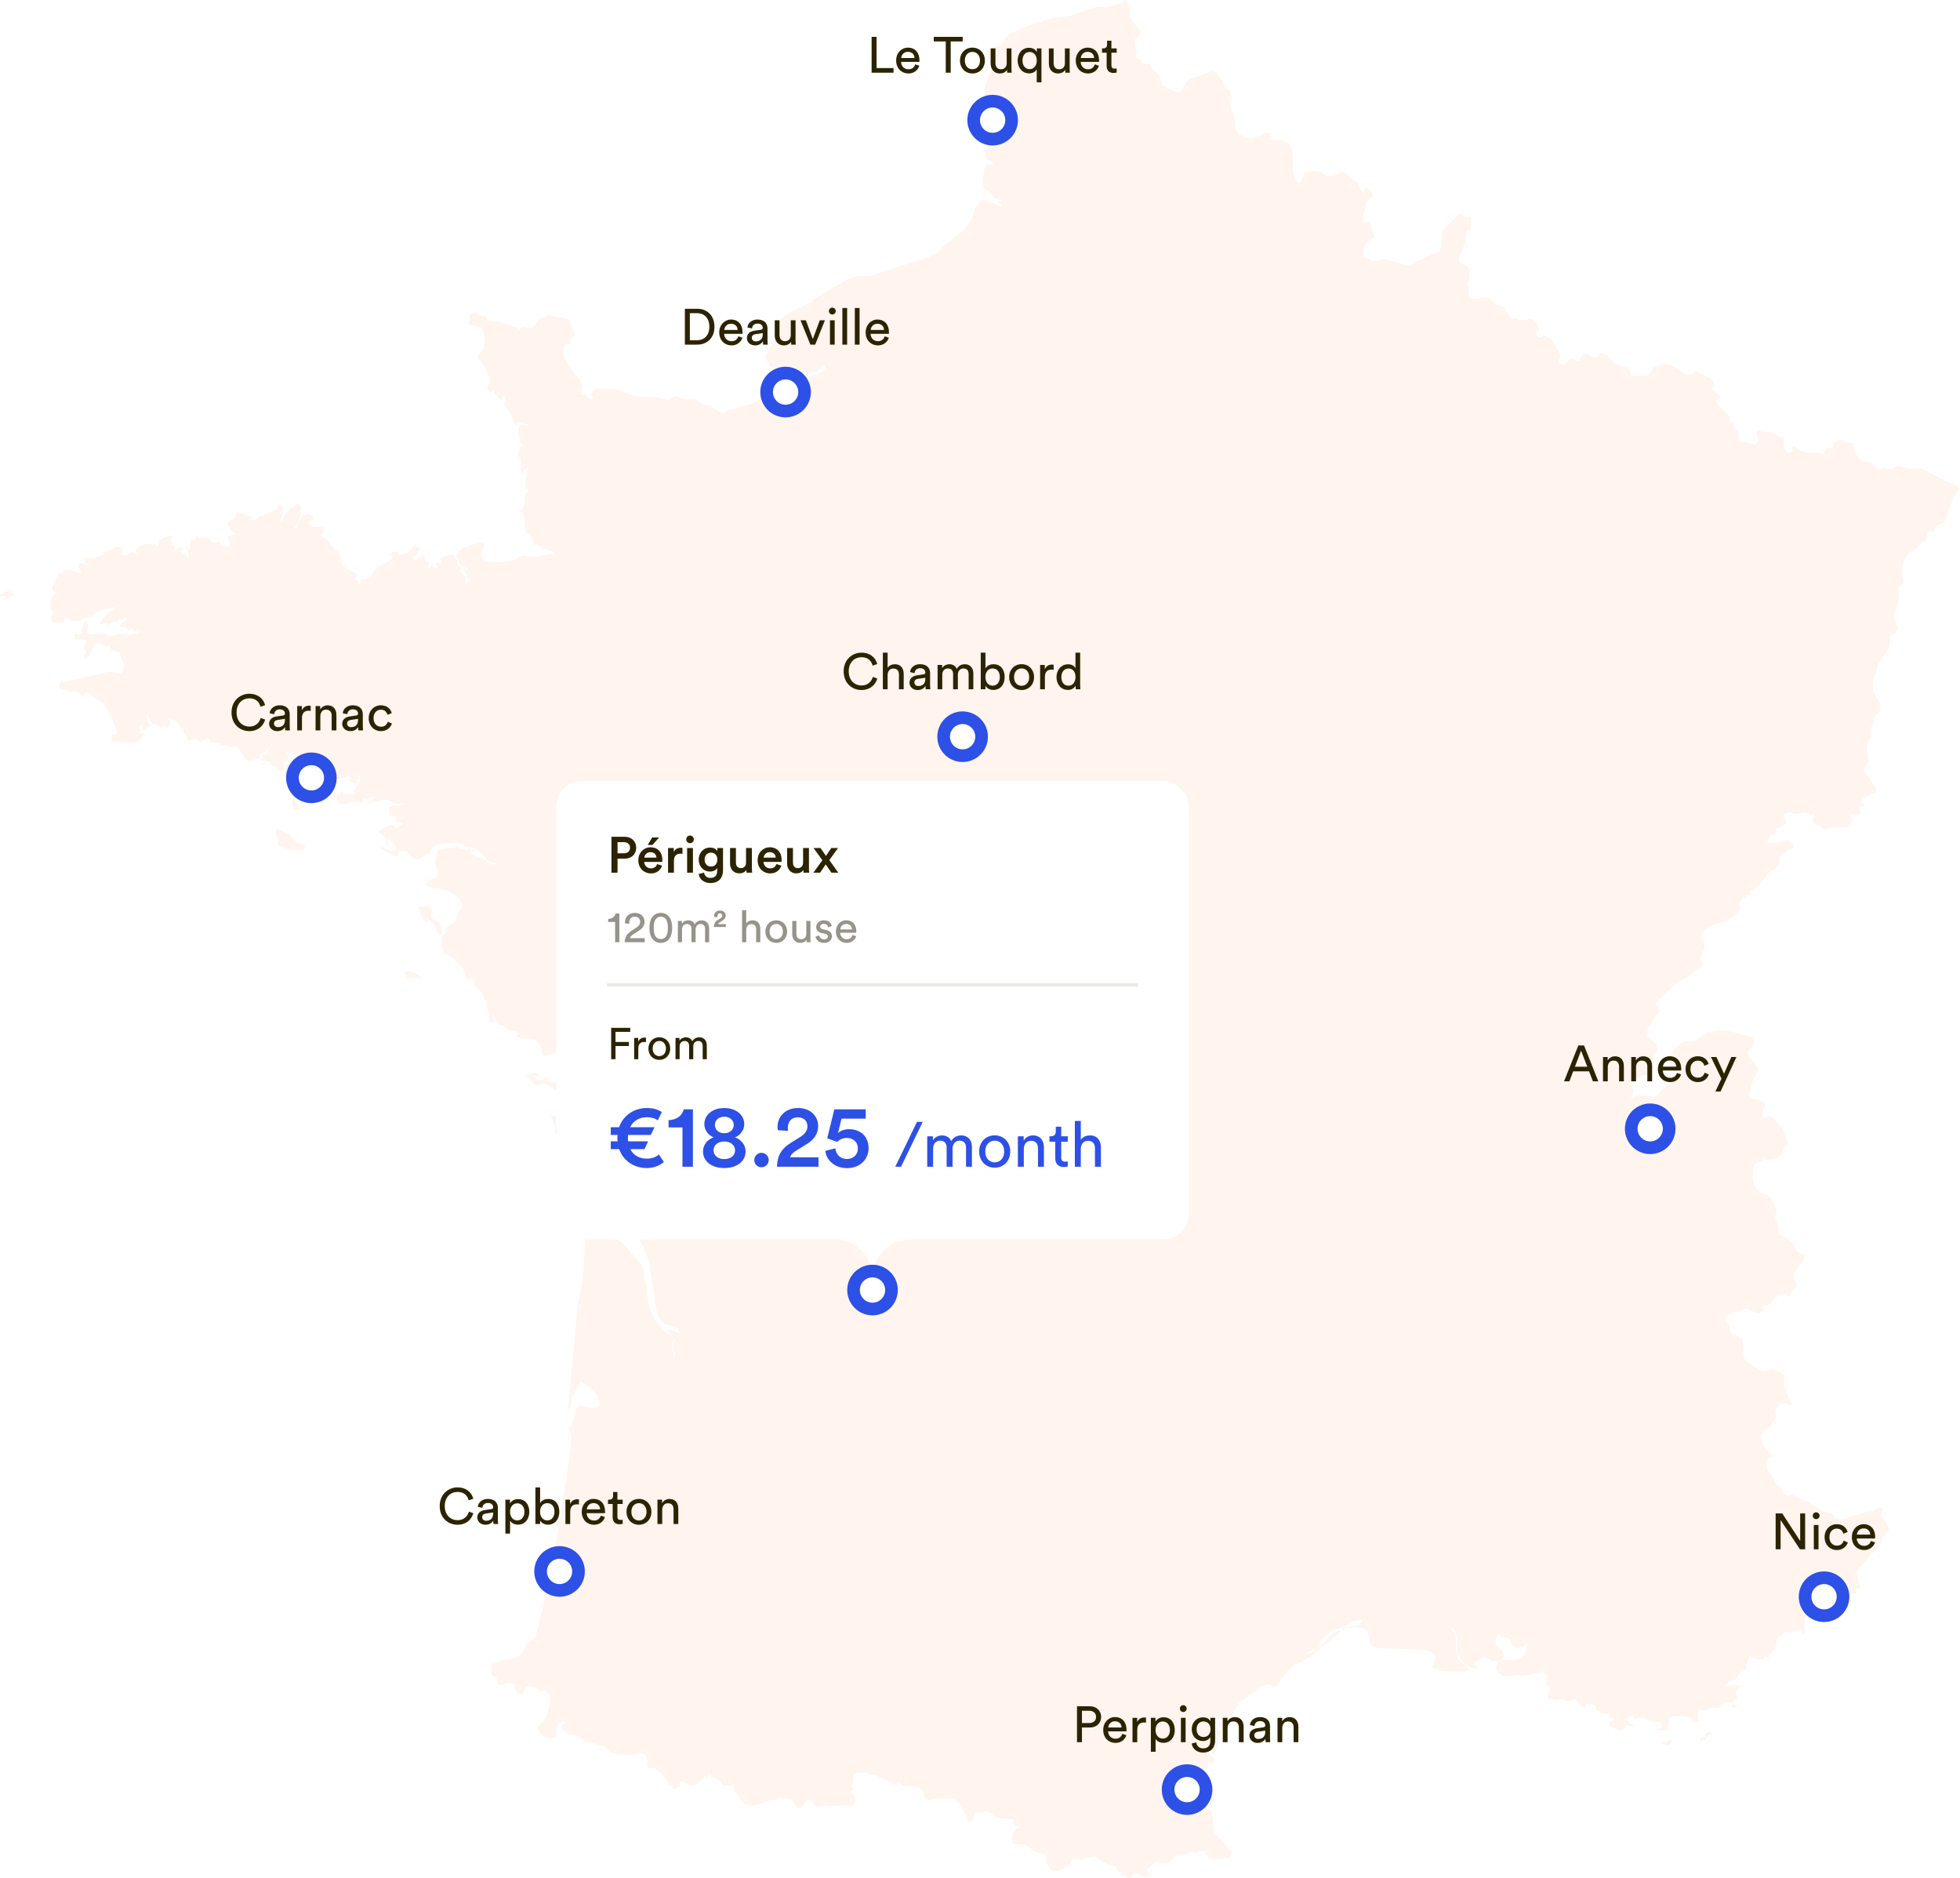 <?xml version="1.0" encoding="utf-8"?>
<svg xmlns="http://www.w3.org/2000/svg" width="620" height="594" viewBox="0 0 620 594" fill="none">
<path d="M153.605 159.78V160.046L153.472 159.78H153.339V159.515L153.472 159.78H153.605Z" fill="#FFF4EE"/>
<path d="M540.009 548.083L540.806 547.818L541.072 548.083L541.337 548.349V548.614H540.54L540.274 548.879L539.477 550.206L538.68 550.472L538.148 550.737H537.883V550.206L538.148 549.676L539.211 549.41L539.477 548.614L540.009 548.083Z" fill="#FFF4EE"/>
<path d="M129.953 307.351L131.813 308.147L132.876 308.944L133.408 309.74L132.345 309.209H128.624L128.093 307.882L128.358 307.351L129.156 307.086L129.953 307.351Z" fill="#FFF4EE"/>
<path d="M138.457 291.426L138.988 291.957L139.786 293.55V294.877L139.52 295.673L138.723 295.142L137.925 293.55L136.862 291.957L135.799 291.161L134.471 291.692L133.673 290.63L132.876 287.976L132.079 286.914L134.736 286.649L135.534 286.914L136.597 287.445V288.241L136.331 289.038V290.099L136.862 290.63L138.457 291.426Z" fill="#FFF4EE"/>
<path d="M3.721 187.383L3.986 187.649H4.252V188.18L1.86 189.507L1.063 189.772V189.241H1.329H1.595H1.86L1.595 188.445H1.063L0 188.71V188.18L1.86 187.118L2.923 186.853L3.721 187.383Z" fill="#FFF4EE"/>
<path d="M170.613 340.263L170.347 340.528L169.55 340.263H169.018L169.816 341.59H171.144L172.473 341.059L173.536 340.794V341.324H173.005V341.855L173.802 342.121L178.585 342.917L179.649 343.713L180.446 344.775L180.977 346.102H180.446H180.18L179.649 346.367L179.383 346.102H179.117L176.991 345.571L172.473 342.651L169.816 343.182L169.018 342.917L167.158 340.794L166.627 340.528V339.997L169.284 339.201L170.081 339.466L170.347 339.732L170.613 339.997V340.263Z" fill="#FFF4EE"/>
<path d="M528.581 550.206L528.847 549.941V550.737L528.315 551.534L527.784 551.799L527.252 552.064L526.721 551.799L525.658 551.268V551.003L526.189 550.737H527.518L527.784 550.472L528.05 550.206H528.315H528.581Z" fill="#FFF4EE"/>
<path d="M93.811 266.477L94.342 266.743H95.937L96.468 267.273L96.202 268.601L94.874 268.866L91.153 268.601L88.761 267.804L87.964 267.273L88.23 266.212L87.964 265.15L87.433 264.088L87.167 263.027L87.433 262.761L87.698 262.231H87.964L88.496 262.496L89.027 262.761L91.153 263.823L92.216 264.619V264.885L93.811 266.477Z" fill="#FFF4EE"/>
<path d="M180.977 356.188L181.509 356.984L182.572 358.046V358.842V359.373L183.103 359.903V360.434L182.838 360.965L183.369 361.496L184.698 362.292L184.964 362.823V363.354L184.698 366.273L184.166 368.131L183.369 369.193L182.572 368.928L181.775 366.539L181.509 365.743L180.977 364.681L178.32 361.496L177.257 360.7L176.194 359.373L175.396 358.046L175.662 357.515V356.718L175.131 355.126L174.068 352.737L175.396 353.003L176.991 353.799L178.32 354.861L179.383 356.188L179.914 356.453L180.446 356.188H180.977Z" fill="#FFF4EE"/>
<path d="M607.775 148.102L615.216 152.083L619.468 153.941L620 154.472L618.937 155.533L617.608 158.188L615.482 164.027L614.951 165.088L614.685 165.354L613.09 166.15H612.559V166.416L612.293 166.681L612.027 166.946V167.477V167.743L611.762 168.008H611.496H610.167L609.636 168.273L609.37 168.804V170.131L609.104 170.662L608.573 171.193L608.041 171.724L607.51 171.989L606.181 173.582L605.384 174.113L604.586 174.378L604.055 174.643L602.195 177.563L601.663 179.952V182.34L602.195 183.933V184.464L601.132 185.26L600.6 185.791V188.71V190.038L600.334 190.834L600.069 191.365L599.803 192.161L599.537 192.957L599.271 194.815V195.611L599.537 196.408L599.803 197.204L600.069 198V199.062L599.537 200.123L598.74 200.654L597.943 201.185L597.677 202.512V203.839L597.411 204.901L596.88 205.962L593.956 210.209L593.69 211.005V212.067L593.425 212.598L593.159 213.129L592.893 213.66L592.627 214.721L592.362 216.048L592.627 218.968L594.753 222.418V224.542L594.222 225.338L592.893 226.665L592.627 227.461V228.523V228.788L592.362 229.584L592.096 229.85L591.83 230.115L591.564 230.381V230.646V230.912V231.177V231.442L591.83 232.769V233.566L591.299 233.831L591.033 234.096L590.501 236.22V237.281L591.033 239.67V240.732L590.767 241.263L589.97 242.059L589.704 242.59V244.182L589.97 244.979L590.236 245.244L591.033 245.509L591.564 246.306L592.627 248.429L592.893 248.694L593.159 248.96L593.425 249.225V249.756V250.021L593.159 250.818L591.564 251.348L590.501 251.879L588.375 253.472L589.173 254.003H589.438V254.799L589.173 255.064H588.907H588.375L588.11 255.33V255.595V255.861L588.375 256.391V256.657V256.922V257.188L587.578 257.718H587.047L586.515 257.453L585.718 257.188L585.186 257.453V257.984L585.452 258.515L585.718 258.78L585.984 259.046V259.311L585.718 259.842L584.921 261.169L583.592 261.7L580.403 261.434L579.074 261.7L577.214 262.496H576.948L576.682 262.231L576.417 261.965V261.7L576.151 261.434L574.822 260.903L573.759 260.373L573.493 259.311L574.291 257.453H572.962H572.43L571.899 257.188L570.836 256.922L568.444 257.453L567.115 257.188L566.584 256.922H566.052H565.521L564.989 257.188L564.192 257.453V258.249L564.724 259.311L564.989 260.107L564.724 260.638L563.926 261.169L563.129 261.7L561.8 261.965V263.292L560.471 264.088L559.674 264.885L559.143 265.946L558.877 266.743L564.458 266.212L565.255 265.681L566.052 266.212L566.849 266.743L567.381 267.539L567.115 268.335L566.584 268.601H566.052L565.521 268.866L564.724 269.662H564.458H563.926L563.129 270.458L562.863 271.786L563.129 273.378L559.94 275.767L558.611 277.094L557.814 278.421L554.891 281.34L553.562 281.871V282.933L552.765 283.198H552.499L552.233 283.729L551.17 284.26L550.639 284.791L550.107 285.853L550.639 287.18L549.576 288.772L546.387 291.161L541.337 292.753L538.946 294.08L538.148 296.469L538.414 297L538.946 298.062L539.211 298.858V299.92L538.946 300.45L538.68 300.981L537.883 303.105V303.37L538.148 303.635L538.414 303.901L538.68 304.166V305.228L538.414 305.759L537.883 306.29L537.351 306.555L535.756 307.351L534.428 308.678L533.896 308.944L530.441 310.802L524.329 316.641L523.798 317.437L524.063 318.233L525.126 319.56L523.532 321.684L521.937 324.338L521.406 324.869L521.14 325.399V325.665V325.93V326.196V326.461V326.727V327.257L520.609 327.788L523 329.381L523.798 330.177L524.329 331.239V332.035L522.735 335.485L522.469 336.016L522.203 337.874V338.67V339.201L521.937 339.732L520.874 339.997H520.609H520.343H520.077H519.811L516.888 341.324L515.825 342.121L515.559 342.917L516.091 343.713L516.888 344.775L516.622 345.306L516.357 346.102L515.825 347.694L516.888 346.898L519.014 346.367H521.14L522.735 347.164L524.329 346.367L526.721 343.713L529.644 341.855L530.973 340.528L530.707 338.936L530.441 338.67L529.644 338.936L529.113 338.67L528.847 338.405L528.315 337.343V337.078L527.784 336.016L527.518 335.22L527.784 334.424L528.847 333.096L530.176 331.239L531.77 329.911L533.099 329.381H534.693L536.288 329.115L540.274 326.461L543.198 325.93H546.387L553.296 327.788L554.093 328.054L554.625 328.584V329.911L554.359 330.973L553.03 332.3L552.765 333.096L553.562 334.689L555.156 336.547L556.219 338.405L554.625 341.59L553.828 343.979L553.296 346.367L553.828 347.429L557.548 348.225L558.345 349.021V349.552L558.08 350.083L557.814 350.614L557.548 350.879V351.41V352.206V352.737V353.003V353.268L558.08 353.533H558.611L558.877 353.268L559.143 353.003L559.408 352.737L560.471 353.268L563.661 356.718L563.926 356.984L564.192 357.78L564.724 359.107L564.989 360.434L565.255 361.231L565.521 361.761L564.989 362.027L564.458 362.558L564.192 363.354L563.926 364.15L563.395 365.212L562.332 366.008L561.269 366.539L560.206 366.804H559.143H558.877H558.611L558.345 366.539H558.08L557.814 366.804L557.548 367.07L557.282 367.335L555.954 367.601L555.156 368.131L554.625 369.193L554.359 370.255V371.316V372.378L554.891 375.032L555.954 376.359L557.282 377.421L558.611 377.686L559.143 377.952L560.206 379.013L560.737 379.544L561.269 381.402L561.8 381.933L562.066 382.995V383.26L561.534 384.322V384.853V385.383L562.066 386.18L562.332 386.71L562.597 389.365L562.863 390.426L564.989 391.488L567.115 393.08L567.647 393.877L567.912 394.673L568.178 395.469L568.71 396L570.57 396.796L570.836 397.062V397.858L570.304 398.92L569.241 400.512L567.647 402.37L567.381 402.901L567.647 404.759L568.178 406.086V407.147L566.849 408.209L566.052 409.802L565.786 410.067H565.521L564.989 409.271L564.724 409.005L563.129 409.536L561.534 410.332L561.003 410.863L560.206 412.19L559.408 412.721H558.877H557.814L557.548 412.987L557.282 413.517L557.548 413.783L557.814 414.048V414.579L556.219 415.375L554.625 414.844L553.03 414.048L551.436 413.783L551.17 414.048L550.373 414.579L550.107 414.844H549.841H549.044H548.513L546.918 415.641L546.121 416.437L545.589 417.233L546.387 418.56L547.184 419.091V419.622V420.153V420.684L547.715 421.745L548.247 422.276L549.841 422.542L551.17 423.338L551.436 425.196V428.911L552.233 430.239L553.828 431.566L557.017 433.424L557.814 433.689L560.206 433.158H561.003L563.395 434.22L564.192 435.016L564.458 435.281V435.547V435.812V436.078V436.343L564.192 437.405L564.724 438.732L564.989 440.324L565.255 440.855L566.584 443.509L566.849 444.306H566.052L564.458 443.775H563.661L562.597 444.306L561.8 445.367L561.534 446.694L562.066 448.021L561.534 448.552L559.94 451.206L557.548 453.064L557.017 453.861L557.282 455.984L558.345 457.842L559.674 459.434L561.003 460.496L559.408 461.292L559.143 461.823L558.877 463.946V464.212V464.477L559.143 465.008L559.408 465.273L560.471 466.601L560.737 467.131L561.269 468.458L561.534 468.989L562.066 469.52L562.863 470.051L563.395 470.582L563.661 471.113L563.926 471.643L564.192 472.174L564.724 472.705L565.255 472.97H565.786L566.318 472.705H566.849L567.381 472.97L570.039 474.298L571.899 475.094L576.948 478.013L577.745 478.279L579.074 478.544L579.606 478.81L579.871 479.34L580.137 479.871L580.669 480.402H581.2H583.06L591.033 478.013H592.362L594.222 476.686L595.551 476.952L595.019 479.075L595.551 480.402L596.614 481.464L597.411 483.056V484.118L596.88 484.914L596.082 485.445L595.551 485.976L595.285 486.772L595.019 488.099L594.753 488.895L593.69 489.957L591.299 492.08L590.236 493.673L588.11 495.796L587.312 497.123L587.578 498.716L588.375 501.901L587.844 502.432H587.578H587.312H587.047V502.697V503.493V503.759L586.781 504.024H586.515H586.249H585.718L585.186 504.29L584.921 504.82L583.858 504.29L583.06 504.555L582.263 505.351V506.147L581.466 506.413L580.934 506.944V507.74L580.669 508.271H579.871V508.005L580.137 507.474L577.745 507.74H577.214L576.682 507.474L576.151 508.005L575.354 509.332L574.822 509.598L574.291 509.863L573.759 510.129H572.962L572.165 510.394L571.633 510.925L571.367 511.456L571.102 511.721L570.836 512.252V515.172V515.702V515.968V516.233L570.57 516.499H570.039L569.773 516.233V515.702L569.507 515.437L568.178 515.702L567.115 516.233L566.052 516.499L564.989 515.968L564.192 516.499L563.395 517.029L562.597 517.56L562.066 518.622V519.684V519.949L560.471 522.869H560.206H559.94L559.674 523.134V523.93L559.408 524.196H559.143H558.877H558.611V523.93V523.665L558.345 523.93L558.08 524.461V524.727H555.688L554.625 524.461L553.828 523.665L553.296 524.196L552.765 525.257L552.499 526.319L552.233 528.177L551.702 528.442L550.904 528.708L550.107 529.239L549.576 530.035L549.31 530.831L548.778 531.362L547.715 531.627L546.387 532.158L545.589 532.689V533.22H545.855L550.373 532.954V533.22L549.841 534.281L549.576 534.547L549.31 534.812L549.044 535.078V535.609V535.874L549.31 536.139L549.576 536.405V536.67L549.31 537.201L547.547 538.71L547.715 538.794L547.762 538.887L550.107 539.59H549.576L548.778 540.121H548.247L547.981 539.855V539.324L547.762 538.887L547.45 538.794L547.547 538.71L547.184 538.528L545.855 538.263L545.058 538.794L544.261 539.59L543.463 540.121H542.932H541.869H541.337L540.274 540.386L539.477 540.917H537.883L537.351 541.182L537.085 541.979V542.509V542.775L536.82 543.306L537.617 544.367L537.085 544.633H535.491L535.225 544.367V543.836L534.959 543.306L534.428 543.04H533.896L533.099 542.775H532.833H529.644H529.113L528.05 543.306L527.784 544.102V545.164L527.252 546.491L527.784 546.756H528.05H528.315V547.021L527.518 547.287H524.329L523.532 547.021V546.756H525.126L525.392 546.491L525.658 545.429V544.898L525.126 544.633L521.672 544.367L521.406 544.102L520.609 543.571L519.28 543.306H517.951L516.888 543.836V543.571V543.04V542.775H516.091L515.294 543.04L513.965 543.836L514.762 544.102L515.825 545.164L516.622 545.429V545.96L515.028 545.694H514.231L513.965 546.225L513.699 547.021L513.168 547.287H512.105L509.713 546.225L509.181 545.96L508.915 545.164L509.181 544.633L510.776 543.836L510.51 543.571L510.244 543.306H509.447L508.915 543.04V542.244L508.384 541.979H507.321L506.524 541.713L504.663 540.651L504.929 539.59L504.132 539.059H501.74L501.474 539.324V539.59V539.855L501.209 540.121H500.943L500.677 539.855L500.411 539.59L499.88 539.324L499.614 539.059L498.551 537.466L498.02 537.201L497.222 537.732L496.691 537.997L496.159 538.263L495.894 537.997L495.362 537.732L494.299 537.466H492.97L492.173 537.732L491.642 537.466H490.313L489.781 537.201L489.516 536.67L489.781 536.139L490.047 535.609L490.313 534.547V534.016V533.485H490.047L489.781 533.22L489.516 532.954L489.25 532.689V529.504L487.921 528.708L481.809 530.035L479.683 529.769L478.885 530.035H475.962L474.899 529.769L473.57 528.442L473.305 527.115L473.836 525.788L475.165 524.992H479.417L480.746 524.727L481.543 523.93L482.606 522.869L483.138 521.542L482.872 519.949L481.543 520.745L480.214 521.276L479.151 521.011L478.088 519.949L477.823 518.887V518.357L477.557 518.091L476.494 517.826H476.228H475.165L474.899 517.56L474.102 516.764L473.836 516.499L473.57 517.029L473.305 517.826L473.039 518.622V519.153L473.305 520.48L473.836 521.011L474.368 521.276L475.165 521.807L475.697 523.399L475.165 524.727L474.102 525.523L473.039 525.257L472.242 525.523L469.584 523.93L468.521 524.461L467.99 524.992L466.927 525.257L466.395 525.523L466.129 526.319L466.395 526.584L466.927 526.85L467.192 527.911L465.332 527.381L463.472 526.319L461.877 524.727L461.08 523.134V519.418V518.357L460.814 517.295L460.283 516.233L459.751 515.172L458.954 514.641V514.906L460.283 517.029L460.549 517.826V522.338L461.08 524.461L462.409 525.788L463.738 526.85L464.801 528.177L463.206 528.708L456.297 528.442L454.436 527.911L453.108 527.381V526.85L453.639 525.788L453.905 524.461V523.399L452.576 522.338L450.45 521.807L436.099 521.276L435.036 521.011L433.973 520.48L433.708 520.214L433.442 519.684L432.645 516.233V515.968L431.582 514.906L428.924 514.641L426.001 514.906L424.406 515.702L424.938 514.906L426.001 514.641L428.127 514.375L429.19 514.11L429.987 513.844L430.519 513.314L431.05 512.252L428.393 512.517L427.064 513.048L424.938 514.641L422.015 515.437L420.686 516.233L417.762 518.887L417.497 519.418V520.48L416.965 521.276L412.979 522.869H414.573L416.168 522.072L418.56 519.949L420.952 517.295L422.28 516.233L423.875 515.702V516.233L414.573 523.93L409.258 526.85L407.664 528.177L403.943 532.954L402.88 533.485L401.02 532.689L399.957 532.954L398.363 533.751L391.985 538.528L391.187 539.59L390.922 540.121L390.39 541.448L390.124 541.979L389.061 543.04L388.53 543.571L388.264 544.367L386.935 546.491H386.404L386.138 546.225L385.872 545.694L385.341 545.429V544.898L386.138 544.367L386.669 543.836L386.404 543.571H385.075L384.543 543.836L384.278 544.367L384.543 546.225L385.341 547.021L386.138 547.552L386.404 548.083L386.138 548.879L385.341 549.941L385.075 550.472V552.064L384.809 552.861L384.543 553.126L384.278 553.391L384.012 554.188L383.746 554.718L383.215 554.453L382.949 553.922L383.215 553.391L383.746 552.33L382.683 552.595L382.417 553.391V554.453L382.949 555.249L384.278 556.311L384.543 556.842L383.746 557.638H383.48L382.949 557.373H382.417L382.152 557.638V558.965L381.886 559.231L381.354 559.496L379.494 561.354L379.76 561.885L380.026 562.681L380.291 563.212L380.823 563.477H381.62L382.949 564.008L383.48 564.273L383.746 564.804L384.012 565.866V566.928V567.989L383.48 571.174L383.215 571.705L382.949 571.44L382.417 570.643L381.886 571.174V571.705L382.152 572.236L382.417 572.767H382.683H383.215L383.48 573.032V573.298V574.094L384.012 578.871L384.543 580.198L387.732 583.383L389.327 585.507V587.099V587.365L386.138 587.895H384.809H383.746L382.683 587.63L382.152 587.365L381.62 586.834L381.354 586.303L381.089 585.507H380.823H379.494H378.963L378.165 586.037L376.571 585.507L374.976 586.568H374.179H373.382H372.585L371.787 587.099L370.459 588.426L369.661 588.957L368.598 589.223L366.738 588.957H365.675L364.878 589.488L363.018 591.08L362.752 591.611L363.283 592.673L363.815 593.204V593.469H362.486L361.423 593.204L359.297 592.407H358.5L358.234 592.673L357.968 593.735L357.703 594H357.171L356.639 593.735L355.576 593.204L354.779 592.938L353.982 592.142L353.185 591.08L352.919 590.019H352.122L350.793 589.753L348.135 588.426L347.604 587.895L346.275 587.099L344.946 587.365L342.023 588.161L339.897 587.895L339.1 588.161L338.834 588.426L338.568 589.223L338.303 589.488L337.24 590.284L336.442 591.08L335.911 591.346L335.114 591.611L333.785 591.877H333.253L332.722 591.611L331.925 590.815L331.393 589.753L330.862 587.365L330.33 586.303L329.533 586.037H328.735L327.673 585.772L325.015 583.914L323.952 583.383L321.029 583.118L320.231 582.853V582.587V582.322V582.056H319.966L320.231 580.464L320.763 579.137L321.56 578.34H322.623L322.092 577.544L321.029 577.279L320.231 576.748L320.763 575.421L315.448 574.89L314.916 574.625L312.259 572.767H311.462L310.133 573.298H308.538L307.741 575.686L306.678 576.217L305.881 575.421L305.084 573.298L304.286 571.97L303.489 570.378L303.223 570.113H302.692L302.426 569.847L302.692 569.051L301.629 568.786H295.782L294.188 569.316H293.656L292.859 568.786L292.327 567.989L292.062 566.928L291.53 566.131L290.733 565.335L289.67 565.07L285.684 564.804L285.418 564.539L284.621 564.008L284.355 563.743L283.823 564.008L283.292 564.273L282.76 564.539L282.229 564.273L281.432 563.477L280.9 563.212L279.571 562.681L277.445 561.619L276.648 561.354H275.851L275.054 561.088L273.459 560.558H272.662H271.333L270.27 561.088L270.004 561.885V563.212L269.473 565.07L270.004 565.866L269.739 566.131L269.473 566.397L269.207 566.928L269.739 567.193L270.27 567.989L270.536 569.051V570.113L270.004 570.909L269.473 571.174L267.878 570.909L262.032 571.174L261.234 570.909L259.374 571.44H258.577L257.78 571.174L257.514 570.909V570.643V570.378V570.113L256.185 569.051L255.388 569.316L254.591 570.113L253.262 571.97H252.465L251.667 571.174L250.604 569.316L249.807 569.051L247.415 568.52H246.618L245.821 569.051L242.898 569.582L239.177 570.909L237.583 571.174L235.722 570.378L235.456 570.113L235.191 569.847L234.925 569.582L234.393 569.316L233.862 569.051V568.52V567.989L233.596 567.724L232.799 567.193L232.267 566.397L232.002 565.335V564.273L231.204 564.539L229.876 564.804L228.547 564.539L228.015 563.477L225.092 561.885L224.295 561.088L224.029 561.619L223.763 562.15L223.498 562.416L222.966 561.885L220.84 563.743L219.777 564.539H218.448L216.057 563.477H214.994V565.07L214.462 565.335L213.665 565.866H213.399L212.868 565.601V565.335V564.804L212.602 564.539H212.336H211.539L211.273 564.273V564.008V563.743V563.477L209.413 561.088L208.615 560.292L207.021 559.231H206.489H205.958H205.426L204.895 558.7L204.629 558.169V557.903L204.895 557.638V557.107L204.098 554.984L202.769 554.453L199.048 554.984L195.328 554.718L193.468 554.188L191.873 552.861L191.342 552.33L190.544 552.064L188.95 551.799L188.684 551.534L187.887 551.003L187.355 550.737L185.495 551.003L183.901 549.676L182.306 548.879L179.649 548.349L178.851 547.818L178.054 547.021L177.788 546.225L178.054 545.429L179.117 544.633L178.054 544.367L176.991 544.898L176.194 545.694L175.928 547.021V548.614L175.662 549.41L174.865 549.676H173.536L172.473 549.41L171.41 548.879L170.613 547.818L170.081 546.491L170.347 545.96L172.207 543.836L172.739 543.04L173.536 540.917L174.068 538.263L173.802 535.874L172.473 534.547H171.942L171.41 534.812H170.879L169.018 533.751L167.69 533.22H166.892L166.095 533.751L165.829 534.812L165.564 535.343L165.032 535.609H164.501H163.969L163.438 535.343L163.172 535.078L162.906 534.016V533.485V533.22V532.954L162.375 532.689L161.577 532.158H161.046L159.983 532.689H158.92L158.388 532.954H157.857L157.591 532.424L157.325 531.096L156.794 530.3L155.465 529.769V528.973V527.646L155.731 525.788L156.528 526.319L156.794 525.788L157.591 525.523L161.577 524.727L162.64 524.461L163.703 523.93L164.501 523.399L165.032 522.869L166.095 521.011L166.361 520.214L166.892 519.684L169.284 517.826L169.55 517.029L170.347 514.641L170.613 512.517L171.676 508.802L173.536 498.185L174.599 494.469L176.194 486.241L179.117 467.928L180.446 458.903L180.712 454.922V453.861L179.914 452.268V451.737L181.243 449.879L181.509 449.349V448.552L182.306 445.633L183.103 444.571H184.166L187.09 445.367L188.684 445.102L189.747 444.306V443.244L188.684 441.917H189.216L188.684 440.855L185.229 437.67L184.698 437.405H184.432L184.166 437.139L183.901 436.874H183.635L183.369 437.139V437.405V437.67L183.103 438.201L180.977 441.386L180.446 444.306L179.914 445.898L179.649 446.694L182.572 414.314L184.432 403.962L185.229 390.161L185.495 389.099L187.09 385.914L187.887 384.853L188.684 384.587L189.216 384.853V385.118V385.649V386.445V386.71V386.976V387.241L189.481 387.507L190.013 388.303L190.544 388.834L193.733 391.222L195.594 392.284L196.391 392.55L201.972 398.92L203.3 400.777L203.832 402.901V404.228L204.363 406.617L205.161 412.721L205.426 413.517L207.021 417.233L208.615 419.357L210.476 421.214L212.07 422.011L212.602 422.542L212.868 423.338V423.869L212.602 424.93V426.257L212.868 427.584L213.133 428.646L213.665 429.177L213.399 428.381L213.133 426.523L212.868 425.727L213.399 423.869L212.868 422.542L211.805 421.48L210.742 420.684H212.07L213.399 420.949L214.462 421.48L215.525 422.276L214.462 420.153L212.602 419.357L210.476 418.826L208.881 417.499L208.084 415.906L207.552 413.783L205.692 401.308L205.161 398.654L203.566 394.408L202.503 392.55L201.44 390.957L199.314 388.568L192.67 383.791L192.405 383.525L192.139 382.198L191.873 381.933L190.279 381.402L187.887 379.013L186.558 378.483L185.761 378.217L184.964 377.686L184.432 376.89L183.901 376.094L183.103 375.298L181.509 375.563L180.712 375.298L181.509 370.785V369.989L184.698 368.928H185.495L188.418 372.378L188.95 372.643L189.481 373.174L192.67 374.767L191.607 373.705L187.355 370.255L186.027 368.928L185.761 368.397V367.601L185.495 366.539L185.229 365.477L184.964 364.681L185.495 364.416L185.761 364.15L186.027 363.885L186.292 363.619L186.824 363.088L187.621 362.558H188.153H188.418L188.684 362.292L188.95 361.496V360.7L188.684 359.903L188.418 359.373L188.153 359.107L188.418 358.842L188.95 358.311L189.216 358.046L188.418 357.515L187.887 356.718L187.355 354.595L188.418 355.391H189.216L189.747 354.861L190.279 353.799V353.268L190.013 353.003L189.747 352.737L189.481 352.472L188.684 352.206L188.418 351.676V350.879L188.153 350.083V349.552V349.287H187.887L187.355 349.021H187.09L186.824 348.756L186.558 348.491V348.225L187.09 347.694L186.027 346.898H185.761H185.495V346.633V346.367V346.102H185.229H184.432L183.901 345.836H183.369H183.103L182.572 345.306V344.775L182.838 344.244L183.369 343.713L183.901 343.448L183.635 342.121L184.166 341.324L187.355 339.201L187.621 338.405V337.874L187.355 337.343V336.281L186.292 334.954L184.166 334.689L182.572 335.751V337.874L181.243 337.609L180.446 336.547L179.649 335.22L178.851 334.954H178.32L176.991 334.158L175.928 333.362L175.396 333.096L173.005 333.893H171.942L171.41 332.566L171.144 330.973L170.347 329.646L169.284 328.85L167.955 328.584L164.766 328.319L163.438 327.788L163.969 326.992L163.172 326.196L160.78 325.665L159.186 324.338L157.857 324.072L157.325 323.807L157.06 323.276L156.528 321.684L155.997 320.887V321.684L156.262 322.745V323.276L155.997 323.542L155.465 323.276L154.934 322.745L153.871 317.702L154.136 316.641L153.339 316.375L153.073 315.579L152.808 314.783L152.542 313.987L151.745 313.19L150.947 312.66L150.416 312.129L149.884 310.271L149.353 309.74L148.556 309.475H147.758L147.492 308.944L146.164 306.024L143.506 303.37L142.177 302.308L140.849 301.777L140.317 301.247L140.051 300.185L139.786 298.858V297.796V296.469L140.051 295.673L141.114 294.877L140.849 293.815L141.646 293.019L143.506 291.957L144.038 291.426L144.835 289.038L145.366 287.71L146.164 287.18V286.118L145.632 284.791L145.101 283.995L144.303 283.198L141.38 281.606L136.065 280.544L134.471 279.748L135.002 279.217L135.534 278.686L136.065 278.155L137.66 277.89L137.925 277.625L138.191 277.094L138.457 276.032V275.236L137.925 274.174L137.66 273.113V272.316L137.925 271.52L138.191 270.724L138.457 269.131L139.52 268.601L143.772 268.07L144.038 267.804L144.303 267.539H144.569L144.835 268.07L145.101 268.335L147.492 268.866H148.29L148.024 268.335H148.556L149.087 268.601L149.618 268.866L150.15 269.397H149.087V269.928L150.947 271.255L152.808 271.52L153.339 271.786L154.402 272.847L155.465 273.378H157.857L156.794 272.847L154.934 272.582L154.136 272.051L152.808 270.458L151.213 269.131L149.618 268.07L148.556 267.804H147.492L146.961 267.539L146.429 267.008L144.569 266.477L138.191 267.008L136.862 267.804L136.597 268.335L136.331 268.866L136.065 269.397L135.534 269.928L134.205 270.458L133.142 271.52L132.345 271.786H131.547L130.75 271.52L129.953 270.989L128.89 269.662L128.093 269.131H127.295H126.764H126.498L126.232 269.397L125.967 269.928V270.458V270.724H124.638L120.386 268.335V267.804L121.449 268.07L123.575 269.131L124.638 268.866L125.435 268.07L124.904 267.273L124.106 266.477L123.309 265.416L123.043 265.681H122.778L122.512 265.946L122.778 266.477V266.743L122.512 267.539H122.246V265.416L121.449 264.354L119.589 263.027L123.309 260.903H123.841L124.372 261.169L125.169 261.434V261.7H124.904L125.169 262.231L125.701 261.7L127.295 260.903L127.561 260.373L126.764 260.107H125.701L124.904 259.842L125.435 258.515L124.638 257.984H123.575L123.043 257.718L123.309 256.391L122.778 255.595L123.309 255.064L126.232 254.799L127.827 254.268H128.89L128.093 254.003L126.764 254.268H125.967L122.512 252.941H121.715H121.183L119.589 253.472H117.728L117.197 253.737L116.931 254.003H116.665L116.134 253.472H116.931L117.728 252.941L118.525 252.145L119.057 251.348L118.26 252.145H117.728H116.931V252.41H115.868H115.336L114.805 252.145V253.737L114.273 254.003L112.679 253.472H111.882L109.49 254.268H108.693H107.895L107.364 254.003L106.832 253.472V253.206L106.035 251.879H105.769L105.504 251.614L104.972 251.348H104.441H104.175V251.083L103.378 250.818L104.175 250.287H105.504L106.301 251.614L106.567 251.348L106.832 251.083H107.098L107.63 251.614V251.083L107.895 250.021L108.693 250.818L109.756 251.083H111.084L112.147 250.552L111.882 250.021L113.742 247.367L114.008 246.04L112.945 244.713V245.244L113.476 245.775V246.306L113.21 246.571L112.679 246.836L113.21 247.367L112.945 247.633L112.679 247.898H112.147L111.882 247.633L109.49 246.04L110.553 246.306L111.35 246.571L110.819 245.775L110.287 245.509L108.958 245.244L110.021 245.509L108.958 246.04L106.567 246.306L106.035 246.836L105.504 247.633L104.706 248.164L103.112 248.429V247.898H103.378V247.367H102.846H102.58L102.315 247.633H102.049L101.783 246.836V246.04L102.049 245.509L102.315 245.244H101.517L100.986 244.979L100.72 244.448V243.651H100.454V244.182L100.72 244.979V245.509V247.102L100.986 247.898L101.252 248.694L101.783 249.491L102.315 250.021V250.552V250.818L101.783 250.021L101.517 250.287L100.986 249.756L100.454 248.96L99.923 248.429L100.189 249.225L99.923 249.756L99.391 249.491L99.126 248.694L98.86 247.633H98.594L98.328 248.429L98.594 249.225H97.797H97.531L97.265 248.96L95.671 249.756H94.874L94.342 249.491V248.96L94.608 248.694L94.076 248.164L93.545 247.898H93.013V248.694L93.279 248.96H93.545L93.013 251.348L93.279 253.206L94.076 254.799L95.139 256.126H94.608L93.545 255.861L93.279 256.126H93.013L92.482 254.268V253.737V252.941L93.013 251.879V251.348V251.083V249.491V248.694H92.748L93.013 247.898V247.367L92.482 246.571L91.95 245.775L91.419 245.509L90.887 245.244L90.356 244.979L90.09 244.448V243.651L90.621 241.794L94.076 240.201L93.811 239.936V239.67V239.139V238.343L93.545 238.609L93.013 238.874L92.748 239.139V237.812V237.281H92.482L92.216 238.078H91.684L91.153 237.812L90.356 238.078L90.887 238.343L91.419 238.874L91.153 239.67L91.419 240.732H91.153V240.997L90.621 240.466L90.356 240.732L90.09 241.263L89.558 241.528L89.824 241.794L90.356 242.59L89.824 242.855L89.558 243.386L89.293 243.917L88.761 244.182L88.496 243.917L87.167 242.324L86.104 242.059L85.838 241.993V242.059L85.466 241.9L83.978 241.528H82.649L83.18 241.263H83.978L85.466 241.9L85.838 241.993V241.528L85.041 240.997L84.243 240.732L82.383 240.466V239.936H82.915L83.18 239.67V239.405V238.874L83.446 238.609H84.243H84.509L85.041 237.016L85.572 236.22L86.104 235.954V235.424L85.041 236.485L83.712 237.812L82.383 238.609L81.32 238.874H81.852H82.117L82.383 239.139V239.67L78.663 240.732L78.131 240.466L77.865 240.201L76.537 238.343L75.739 237.016L75.208 236.485L74.942 236.22L74.676 235.689L74.145 236.22H73.348L71.753 235.689H70.424H70.159L69.893 235.424L69.361 234.893H69.096H67.235L66.438 234.627L66.172 233.566L65.641 233.3L63.249 234.627L62.452 233.831H61.389L60.326 234.096H59.529V233.831L58.731 232.239L58.465 231.973L58.2 231.708L57.934 231.177L58.2 230.381H57.668H57.403L56.871 230.115L56.605 229.319L55.808 228.257L54.479 227.461L53.15 227.196L53.948 228.257L53.682 229.319L52.619 230.381L51.556 230.115H52.087H52.353L52.619 229.85L52.885 229.319L52.353 229.584H51.822L51.556 229.85L51.29 230.381L49.961 229.319L49.43 229.054H48.633L48.101 228.788L47.57 227.992L47.038 226.93L46.772 225.869L46.241 226.665L46.507 227.727L47.038 228.788L47.57 229.319V229.85H47.038L46.507 230.115L45.975 230.381L45.444 230.912L44.646 229.319L44.115 229.584L43.849 230.381L44.646 230.912V231.177L44.381 231.442V231.973H45.709V232.504L44.115 234.096L43.318 234.627L42.255 234.893L35.345 234.627V234.096V233.035V232.504L35.611 232.239H36.142H36.674L36.94 231.708L36.674 230.381L35.877 228.523L35.345 226.665L34.548 225.338L32.422 222.418L28.17 219.233L27.638 218.968L27.107 219.233L26.575 220.029L26.044 220.295L24.715 218.968L23.918 218.702H22.323L18.868 217.641H19.134L18.603 217.11L18.868 216.579L19.134 216.048V215.783V215.517L19.4 215.252H19.666L19.931 215.783H20.197L35.079 212.332L37.737 213.129L38.534 212.863L38.8 212.332L39.331 210.475L39.066 209.678L38.534 208.882L38.268 208.351L38.003 206.759L37.471 206.228L35.611 205.697L35.345 205.432L35.079 205.166L34.813 204.635V204.105L33.751 204.635L31.359 203.043L30.03 203.574L29.233 204.901L28.701 206.493L27.904 207.82L26.575 208.351L27.107 206.759L27.372 206.228L26.841 205.432L26.575 204.901V204.37L26.841 203.839L27.107 203.574L27.372 203.308L27.107 202.512L26.575 202.247H23.652V201.45V200.654L24.183 200.389H24.449L24.715 200.654H25.247L25.778 200.389V199.858V199.327V199.062L26.575 196.938L27.372 196.408L27.904 197.469L27.372 200.123L28.701 200.654L32.953 200.389L33.485 200.654L33.751 200.92L34.016 201.185H34.548H35.079L37.205 200.654L40.394 200.389L40.129 200.654H39.863H39.066L40.129 200.92L43.849 200.123V199.592H42.52L41.989 199.327L41.723 198.531L41.192 199.062L40.66 199.327L40.129 199.062L39.863 198.265H39.597H37.737L38.003 197.735L38.268 197.469L38.534 197.204V196.938L38.8 196.673L39.331 196.408L40.394 195.346H39.597L38.534 196.142L38.003 196.319V196.408H37.737L38.003 196.319V195.877H37.737L37.471 196.142L37.205 196.408L36.94 196.673L36.142 196.408L34.548 197.469L33.485 197.735V197.469L33.751 197.204L33.485 196.673L33.219 196.938L32.688 197.204L32.156 197.469H31.625V196.938L34.282 193.753V193.488L38.8 190.834L38.003 191.099L36.674 191.895L35.877 192.161L32.688 192.692L31.359 193.223L28.436 195.08L26.044 195.611L24.715 196.408H23.918H22.855L21.26 195.611L20.463 195.346L20.197 195.611V196.142V196.673L19.666 196.938H17.274L16.742 196.673L16.211 195.877L15.945 194.55H16.742V193.753L15.945 191.895V190.568L16.211 189.241L16.742 188.18L17.54 187.914V187.383L16.477 186.587L17.008 184.464L18.071 182.34L18.868 181.013L19.4 181.279L19.931 181.544L19.666 181.013L20.463 180.483L21.26 180.217L23.12 180.483L23.918 180.748L25.512 181.544L26.044 181.279L24.981 179.686L24.715 178.625L25.247 178.094L27.372 178.625H28.17L26.841 178.094L27.107 177.828V177.563V177.298L26.575 177.032V176.501H29.764L30.827 176.236L32.422 175.44H33.485L32.953 175.174H32.688V174.643L34.016 174.378L35.345 173.582L36.674 173.051H38.003L38.8 174.113L38.534 175.705H39.597L40.926 174.909L41.457 174.643H41.989L43.052 175.174H43.583V174.909L42.786 174.643L43.052 173.847L43.849 173.051L44.646 172.52L45.444 172.255L46.507 171.989H47.57L48.367 172.52L48.633 171.989H48.898L49.164 172.255L49.43 172.786H49.696L49.961 172.52L50.493 171.724V171.193L50.227 170.662H50.759L51.29 170.397L52.353 169.866L53.948 169.335L54.214 169.601V170.397L53.948 170.928V171.193L54.479 171.458V171.989H54.214V172.52H55.011L55.276 173.051V173.847L55.011 174.643L56.34 173.316L57.137 173.051L57.934 173.316L57.403 173.847H57.137V174.378L57.668 175.174L58.997 175.971L59.529 176.767L59.794 176.236L59.529 175.705L59.794 175.174L59.529 174.643L59.263 174.113L58.997 172.786H59.263L59.529 173.316L59.794 173.582L60.06 173.847V172.52L60.326 171.193L60.592 170.397L61.123 170.928L61.92 170.131V169.866V169.601V169.07L62.452 169.866L63.249 170.131H65.375L65.907 170.397L66.97 171.458L67.501 171.724H68.033L69.627 171.193V172.52L70.69 172.786H72.019L72.816 172.52L72.285 170.928L72.019 169.866L72.285 169.601L74.676 169.07L73.879 168.539L72.285 166.416L72.019 165.354L72.55 164.823L73.879 164.292L74.942 162.434L75.208 161.903H75.474L75.739 162.434H77.334L78.928 163.496H79.46L79.194 163.761V164.027V164.292L78.928 164.558H79.991H80.523L81.054 164.292L81.586 163.761L81.852 163.496L85.838 161.903L86.37 161.373H86.635H87.167L88.496 159.515L89.293 159.78L89.558 160.842V162.169L89.293 163.496L88.761 164.292V164.558V164.823L89.027 165.354L89.293 164.558L89.558 163.761L90.887 161.903L91.95 160.842L92.482 160.311L93.013 160.576L93.811 159.515L94.342 159.249L94.874 159.78L95.139 160.311V161.107L94.874 161.903L95.405 162.434L95.139 162.965L94.608 164.823L94.342 165.354L93.279 166.681V167.212H93.545L95.139 164.027L95.937 162.7L96.734 162.965L97.265 162.7H97.797L98.328 162.965L99.126 163.496L98.86 164.027H99.126V164.292H98.594L98.328 164.558L97.531 165.088V165.619H98.063V166.15L99.126 166.681H101.517L102.315 166.946V167.477V168.008V168.539L101.783 168.804H101.517V169.335L102.315 169.866L103.378 170.662L104.175 171.458L104.441 172.255L107.364 174.909L107.895 177.032L108.161 177.563V177.828V178.094V178.359L108.427 178.89L108.693 179.155L109.224 179.421L110.287 180.217L112.945 181.544L112.679 182.075L112.413 182.606L112.147 183.137L111.882 183.402H112.413L112.945 183.668L113.21 184.198L113.476 184.729L114.008 185.26V184.729V183.668L114.273 183.137H116.134L116.931 182.871L117.728 181.81L118.791 179.952L119.057 179.421L119.589 179.155L120.386 178.89L123.575 177.032L124.106 176.236V175.705H123.841L123.043 175.174L124.904 174.378L125.967 174.643L126.498 175.705L127.827 175.174L129.421 174.378L130.75 173.051L131.282 171.724L131.547 172.52L131.813 173.051L132.345 173.316H132.876V173.847L132.61 174.113L132.345 174.378L132.079 174.909L131.813 175.174L130.484 176.501L131.282 177.298L132.079 176.767L133.142 175.705L134.205 175.174V175.705L134.471 177.298L134.736 177.563L135.268 177.828L135.534 178.625V179.155V179.952L136.065 179.686L136.331 179.155L136.597 178.359V177.563L136.862 178.625L137.128 179.421L137.66 179.686L138.457 179.421V178.89H138.191L137.66 178.625L138.191 177.828L138.988 178.094H139.52L140.051 178.625L139.786 178.094L139.52 177.563L139.254 176.501L141.38 175.705L143.506 175.44V175.705L144.569 177.032V177.828L144.835 178.625L145.366 179.155L145.898 179.421L145.632 180.217L145.366 180.483L146.961 182.34L147.227 183.402L146.961 184.995L147.492 184.464L148.821 183.402L147.492 182.606L147.758 182.075L146.961 180.748L146.695 179.686H146.961L147.227 179.952L147.492 180.217L148.024 180.748L147.758 179.952L147.227 179.421L146.695 179.155H146.164L145.632 178.625L144.835 176.501L144.303 175.705L144.569 175.174L144.835 174.643L145.366 174.113L146.164 173.847L146.429 173.582V173.051H148.29L148.024 172.52L152.808 171.458V171.724V171.989L153.073 172.255L153.339 172.786L152.276 174.643V176.236L153.339 177.298L155.199 177.828H158.654L162.375 177.298L164.501 175.971L165.298 175.705L169.018 176.236L174.068 175.174L175.662 175.705L174.865 174.378L173.802 173.847L171.942 173.582V173.847L171.676 174.113H171.41V173.847V173.316L171.144 173.051L170.879 172.786L169.284 172.255L168.753 171.989L168.487 171.458L168.221 169.866L166.361 168.273L166.095 166.681V164.823L165.829 163.231L165.298 162.169L164.235 161.903V161.373L164.766 161.107L165.564 160.576L165.829 159.78L166.095 156.33L166.361 155.533L166.892 156.064L167.158 155.268V154.737L166.892 154.472L166.361 154.206L166.095 153.676L166.627 149.694L166.892 148.633L167.424 148.102H166.627L165.829 148.633L165.564 149.694L165.298 149.96L165.032 149.429L164.766 148.633V148.102V146.509V145.713V144.917L164.235 144.651L163.969 144.121V143.324L164.235 142.528L164.501 141.732L164.766 141.201L165.564 140.67L165.032 140.139L164.766 140.405L164.501 139.343L164.235 138.016L163.969 136.689V135.362L164.766 134.3H165.564L167.158 134.831V134.3L166.095 134.035L164.766 133.504H163.703L163.438 134.831L162.64 134.035L161.843 131.381L161.046 130.584L161.312 130.319H161.577L160.249 129.257L159.717 128.461L159.451 127.399H159.983V126.603L159.451 125.276H159.186L158.92 126.603L158.123 126.072L157.06 125.011L156.262 124.48V123.949V123.684L156.528 123.418L155.997 123.684L155.465 123.949H154.934L154.402 123.418L154.136 122.622L154.934 120.499V119.437L154.668 118.906L154.402 118.375L153.605 117.048V116.783V116.517L153.339 115.987L152.808 115.19L151.479 113.598L151.213 113.067L151.479 112.005L152.808 110.678L153.073 109.882L153.339 107.759V106.697L153.073 105.635L152.808 104.839L152.542 104.043L152.01 103.512L150.416 103.247L148.29 102.45L148.556 100.858V99.796L148.821 99.265L150.15 98.735L150.682 99L151.479 99.796L151.745 100.062L153.073 99.796L153.605 100.062L153.871 100.327L154.136 101.123V101.389H154.402H154.934H155.199L156.262 101.654L159.451 102.185L162.906 103.512H163.703V103.777V104.043V104.308L163.969 104.574L164.501 104.308L165.032 103.512H165.564H166.095L167.158 103.777H167.69L168.487 103.512L169.284 102.716L170.347 101.123L171.144 100.592L173.27 99.796H174.068L179.649 100.858H179.914L180.18 101.389L180.446 102.716L181.509 104.839L181.775 106.166L180.712 106.962L180.446 107.759V108.555L180.18 108.82H179.117L178.585 109.086L178.32 109.351L178.054 110.944L178.32 112.536L179.117 113.863L179.914 115.721L183.369 120.233L183.901 121.295L184.166 122.887V123.684L183.901 124.214L183.635 124.48V124.745L183.901 125.011H184.166L184.698 124.745H185.229L185.761 125.276L186.027 125.807L186.824 126.338L187.621 126.072V125.542L187.09 124.745L187.355 123.949L188.153 123.153L188.95 122.887L195.062 123.153L200.643 125.276L208.615 125.807L210.742 126.338H211.805L213.399 125.276L214.462 125.542L216.588 126.338H219.777L220.574 126.603L221.903 127.665L224.295 128.196L228.547 130.85L229.876 129.788L237.317 127.93L239.443 126.869L240.772 125.807L241.835 125.542L242.1 125.276L243.163 123.418L246.352 121.295L258.045 118.641L260.171 117.579L260.969 116.783L261.234 115.456L258.045 117.579L254.325 118.11L250.604 117.579L247.15 116.517H246.087H245.289L244.226 116.252L243.429 115.721L243.163 114.925L242.898 114.394L242.366 113.863L242.1 113.332V112.536L242.366 112.005L244.758 107.759L246.618 101.389L247.415 100.592L249.807 98.735H250.339L250.87 98.204L256.717 95.55L257.248 94.753L263.095 91.303L265.486 89.976L267.347 88.649L271.067 87.322H275.054L294.188 81.217L295.251 80.421L296.314 80.156L298.174 78.032L304.286 73.255L306.678 70.335L307.21 69.804L307.475 69.273L308.538 65.558L310.133 63.434L311.727 63.169L316.245 65.292H316.777L317.042 65.027V64.496H316.511H316.245L315.979 64.231L315.714 63.7H316.777V63.169H315.979L314.916 62.904L314.119 62.373L313.853 61.576L313.322 60.78L311.462 59.718L310.93 59.188V56.799L311.196 53.879L312.259 52.021L314.119 52.287V51.756L311.462 49.633V49.102L312.259 46.713V43.263L312.525 40.343L313.853 39.282L312.525 37.424L312.259 36.362L311.993 32.911L311.462 29.727V28.134L311.727 26.807L312.79 23.887L313.322 22.826L313.588 21.499L313.322 19.906L312.525 17.252V16.19V15.925L313.588 15.129L314.119 14.863H315.182L315.979 14.598L316.777 13.802L318.105 11.944L319.434 10.617L328.47 6.901L329.267 7.166L330.862 6.105L338.303 5.043L346.275 2.389L346.807 2.123H347.072L349.73 2.389L353.45 1.327L355.311 0.531L356.108 0L357.171 1.592V1.858L357.437 4.512V5.043L357.968 6.37L359.563 8.228L360.36 9.29L360.626 10.617V10.882L360.36 11.148L359.563 11.944L359.031 12.209L358.766 13.005L359.031 14.598L359.563 16.19V16.721L359.297 17.517V17.783V18.048V18.314L359.828 18.579H360.094L360.626 18.845L360.892 19.375L361.157 19.906H361.423L362.22 20.172H362.486H363.283H363.549L364.081 20.437V20.702L364.346 21.233L364.612 21.764L366.207 23.357L366.472 23.622L366.738 24.153L367.27 26.011L367.535 26.276V26.542L368.067 27.072L368.333 27.338L368.864 27.603L372.053 29.196H372.319H372.85H373.116L373.648 28.665L374.445 27.338L374.976 26.276L375.508 25.745L376.039 25.215L376.571 24.949L377.102 24.684L379.228 24.153L379.76 23.887L381.089 23.357L383.215 22.56H383.48L384.543 22.826L385.341 23.622L386.138 24.949L386.404 25.215L386.935 26.276L387.467 27.603L387.732 28.134H388.264L388.796 28.399L389.061 28.93L389.327 29.992L389.593 30.788L389.327 31.319L389.061 31.85L389.327 33.973L390.656 37.954V40.343L390.922 41.139L391.453 41.936L391.985 42.467L394.111 43.528L394.908 43.794H395.705H396.237L396.768 43.528L398.363 42.997L398.894 42.732H399.16L399.426 42.467L399.691 42.201L399.957 41.936H400.223H400.754L401.286 42.201H401.552L401.817 42.467V42.997L401.286 43.794L401.817 44.324H402.083H405.006L406.069 44.59L407.132 45.121L407.93 45.917L408.727 47.244L408.993 50.163V53.614L409.524 56.533L411.119 58.126L411.384 57.595L411.65 57.33V57.064V56.799L411.916 56.268L412.713 54.941L412.979 54.41H413.245H413.51L415.636 54.145L417.497 54.41L418.56 54.941L418.826 55.206L419.357 55.472L419.889 55.737H420.154H421.217L422.28 55.206L424.141 54.41H424.672H425.204L426.001 54.941L427.595 56.533L427.861 56.799L428.393 57.064L429.456 57.861L429.721 58.391L430.784 60.515L431.05 60.78L431.582 61.046L431.847 60.78V60.515V60.249V59.718L432.379 59.453L432.91 59.718L433.176 59.984L433.442 60.249L433.973 60.78L434.239 61.311V61.576V61.842L433.973 62.373L432.91 63.169L432.379 63.965L432.113 64.496L431.847 65.823L431.582 66.885L431.05 68.743V69.008V70.07L431.316 70.335L431.582 70.6L432.379 70.07H432.91L433.442 70.335L434.239 73.52V73.785L434.505 74.051L434.771 74.582V74.847V75.113L434.239 75.378L433.708 75.643L433.442 75.909L432.645 76.44L432.379 76.705L431.847 77.236L431.582 77.767L431.316 78.298L431.05 79.094H431.316V79.625V80.156V80.421V80.952H431.05L433.708 82.279L434.239 82.544L436.365 82.279L437.694 82.013L439.023 82.279L445.135 83.871L446.464 83.606L451.247 81.217L452.842 80.421L454.702 80.156H454.968L455.234 79.89L455.499 79.094L455.765 78.032L456.031 76.44V75.643V75.378V75.113V74.847V74.582V74.316V73.52L456.297 72.989L461.346 67.946L462.675 67.415L462.94 68.477L463.472 68.743L464.801 68.477L465.332 69.008V70.07V70.335L465.066 71.928V72.458V73.255L464.535 72.724H464.269L463.738 74.051L463.472 74.582V74.847V75.378V75.909V76.44V76.705L462.94 78.032L461.612 81.217L461.346 82.279L461.877 83.341L462.675 83.606L464.003 84.137L464.801 85.464V85.995V86.525V87.056V87.322V87.587L464.535 88.118V88.383V88.649L464.003 89.18V89.71V89.976L464.535 90.772V91.303V92.63V93.957L465.066 94.488H465.598H466.395H466.661H467.458L468.521 94.222L469.318 93.957H469.85H470.381L471.179 94.488L473.039 96.08L473.836 96.611L475.165 96.877H475.431L475.962 97.407L476.759 98.735L477.823 100.327L478.354 100.858L479.683 100.592L480.48 101.123L481.543 101.389L482.872 101.123L483.669 100.858H484.201H484.732L485.795 101.92L486.592 102.981L486.858 104.043L486.592 104.308L486.327 104.574L486.061 105.635V105.901V106.166L486.327 106.432L487.124 106.697H487.39L487.655 106.432L487.921 106.166L488.187 105.901H488.453L488.718 106.166L488.984 106.432L490.313 106.962L491.11 107.759L493.236 111.74L493.502 112.271V113.067L493.236 113.863V114.394V114.66L493.502 115.19L494.565 115.456L494.831 115.19L495.628 114.66L496.159 114.129L496.691 113.598H496.957L497.488 113.332L498.817 114.129H499.348H499.614H499.88V113.863V113.332L500.411 112.536L501.474 112.005L502.537 112.271L503.6 112.802L504.663 113.067L505.195 112.802L505.727 112.005L506.258 111.74H506.79L507.853 112.271H508.384L509.979 114.129L510.776 114.925L511.839 115.456L514.762 116.252L515.559 117.048L516.091 119.172L516.888 118.906L520.874 118.641L521.672 118.375L522.203 117.579L522.735 117.314V117.048V116.517L523 115.987H523.266H524.595L524.329 115.456L526.987 115.19L528.315 115.456L529.644 115.987L532.036 117.579L533.365 118.375H534.428H534.693H535.225L536.022 117.844L536.288 117.579H536.82L541.072 119.702L541.869 120.499L542.135 121.029V121.56V122.091L541.603 122.887L543.995 125.276L544.261 125.807L543.995 126.338H543.198L542.932 126.869L543.198 127.665L543.995 128.727L547.184 131.646V131.912V132.708V132.973L547.45 133.239L547.981 133.504L548.247 133.769L548.513 135.097L548.778 135.362V135.627V136.158V136.424H549.044L549.576 135.893H549.841L550.107 136.954L549.841 137.751V138.547L550.373 139.609L550.904 139.874H553.03L554.891 140.67L555.422 140.405L556.219 139.343L555.954 138.281L555.688 137.22L555.954 136.158H556.485L558.345 136.689H559.674H560.206L563.129 138.281H564.192V140.67L564.724 142.528L565.786 143.324L567.115 142.528V142.263L566.849 141.997V141.732L567.381 141.201H567.647L569.507 142.528L570.304 142.794L571.102 143.059H575.088L576.417 143.59H576.682L576.948 143.324L577.48 142.263L577.745 141.997L578.277 141.732H579.34L579.606 141.466L579.871 141.201L580.137 140.139L580.403 139.874L581.2 139.343L582.263 139.078H583.06L583.326 139.874L585.452 140.139L586.249 140.405L586.515 141.466L586.249 141.732V141.997V142.263L586.781 143.059L587.844 144.651L588.375 145.448L589.438 145.979L591.564 146.244L592.627 146.775L592.893 147.306L593.425 148.102L593.956 148.367L594.488 148.633L595.019 148.367L595.551 148.102H596.082H596.614L597.677 148.367H598.208L598.74 148.102L599.803 147.571L600.334 147.306L604.321 148.367L606.978 148.102H607.775Z" fill="#FFF4EE"/>
<path d="M144.721 482.24C147.329 482.24 149.121 480.72 149.729 478.592L148.337 478.08C147.873 479.632 146.657 480.8 144.721 480.8C142.657 480.8 140.689 479.28 140.689 476.32C140.689 473.36 142.657 471.856 144.721 471.856C146.577 471.856 147.825 472.816 148.257 474.528L149.713 474.016C149.137 471.824 147.313 470.416 144.721 470.416C141.905 470.416 139.089 472.528 139.089 476.32C139.089 480.112 141.793 482.24 144.721 482.24ZM150.977 479.936C150.977 481.152 151.985 482.24 153.553 482.24C154.929 482.24 155.697 481.504 156.033 480.96C156.033 481.52 156.081 481.808 156.113 482H157.585C157.553 481.808 157.489 481.408 157.489 480.736V476.88C157.489 475.376 156.593 474.064 154.289 474.064C152.625 474.064 151.297 475.088 151.137 476.56L152.577 476.896C152.673 476 153.265 475.344 154.321 475.344C155.489 475.344 155.985 475.968 155.985 476.72C155.985 476.992 155.857 477.232 155.393 477.296L153.313 477.6C151.985 477.792 150.977 478.56 150.977 479.936ZM153.761 480.976C152.993 480.976 152.513 480.432 152.513 479.856C152.513 479.168 152.993 478.8 153.633 478.704L155.985 478.352V478.704C155.985 480.384 154.993 480.976 153.761 480.976ZM161.352 485.04V480.96C161.768 481.648 162.664 482.208 163.848 482.208C166.104 482.208 167.432 480.432 167.432 478.144C167.432 475.904 166.2 474.128 163.896 474.128C162.648 474.128 161.736 474.736 161.32 475.504V474.304H159.864V485.04H161.352ZM165.896 478.144C165.896 479.728 165.016 480.864 163.624 480.864C162.248 480.864 161.336 479.728 161.336 478.144C161.336 476.608 162.248 475.456 163.624 475.456C165.032 475.456 165.896 476.608 165.896 478.144ZM170.852 482V480.88C171.332 481.712 172.212 482.208 173.348 482.208C175.636 482.208 176.932 480.4 176.932 478.112C176.932 475.872 175.732 474.08 173.396 474.08C172.116 474.08 171.22 474.704 170.852 475.392V470.416H169.364V482H170.852ZM175.396 478.112C175.396 479.776 174.5 480.864 173.124 480.864C171.796 480.864 170.836 479.776 170.836 478.112C170.836 476.448 171.796 475.408 173.124 475.408C174.516 475.408 175.396 476.448 175.396 478.112ZM183.136 474.224C183.056 474.208 182.848 474.176 182.64 474.176C181.856 474.176 180.896 474.464 180.336 475.648V474.304H178.864V482H180.368V478.144C180.368 476.448 181.216 475.776 182.48 475.776C182.688 475.776 182.912 475.792 183.136 475.824V474.224ZM185.624 477.36C185.688 476.368 186.456 475.392 187.72 475.392C189.08 475.392 189.8 476.256 189.832 477.36H185.624ZM190.056 479.36C189.768 480.224 189.144 480.912 187.896 480.912C186.6 480.912 185.608 479.952 185.576 478.576H191.368C191.384 478.48 191.4 478.288 191.4 478.096C191.4 475.696 190.072 474.064 187.704 474.064C185.768 474.064 184.024 475.712 184.024 478.128C184.024 480.736 185.832 482.24 187.896 482.24C189.688 482.24 190.92 481.168 191.352 479.808L190.056 479.36ZM195.304 471.872H193.928V473.12C193.928 473.792 193.576 474.304 192.744 474.304H192.328V475.664H193.8V479.888C193.8 481.28 194.632 482.08 195.944 482.08C196.456 482.08 196.84 481.984 196.968 481.936V480.656C196.84 480.688 196.568 480.72 196.376 480.72C195.592 480.72 195.304 480.368 195.304 479.664V475.664H196.968V474.304H195.304V471.872ZM202.117 480.896C200.837 480.896 199.717 479.936 199.717 478.144C199.717 476.368 200.837 475.408 202.117 475.408C203.397 475.408 204.517 476.368 204.517 478.144C204.517 479.936 203.397 480.896 202.117 480.896ZM202.117 474.064C199.813 474.064 198.181 475.808 198.181 478.144C198.181 480.496 199.813 482.24 202.117 482.24C204.421 482.24 206.053 480.496 206.053 478.144C206.053 475.808 204.421 474.064 202.117 474.064ZM209.478 477.552C209.478 476.384 210.086 475.44 211.27 475.44C212.614 475.44 213.062 476.304 213.062 477.376V482H214.566V477.12C214.566 475.408 213.654 474.08 211.814 474.08C210.918 474.08 210.006 474.448 209.446 475.408V474.304H207.974V482H209.478V477.552Z" fill="#2C2302"/>
<path d="M183 497.001C183 500.315 180.313 503.002 177 503.002C173.687 503.002 171 500.315 171 497.001C171 493.686 173.687 491 177 491C180.313 491 183 493.686 183 497.001Z" fill="white" stroke="#2D50E6" stroke-width="4"/>
<path d="M342.252 544.952V541.064H344.524C345.884 541.064 346.716 541.832 346.716 543.032C346.716 544.2 345.884 544.952 344.524 544.952H342.252ZM344.812 546.36C346.908 546.36 348.316 544.936 348.316 543.016C348.316 541.112 346.908 539.656 344.812 539.656H340.684V551H342.252V546.36H344.812ZM350.577 546.36C350.641 545.368 351.409 544.392 352.673 544.392C354.033 544.392 354.753 545.256 354.785 546.36H350.577ZM355.009 548.36C354.721 549.224 354.097 549.912 352.849 549.912C351.553 549.912 350.561 548.952 350.529 547.576H356.321C356.337 547.48 356.353 547.288 356.353 547.096C356.353 544.696 355.025 543.064 352.657 543.064C350.721 543.064 348.977 544.712 348.977 547.128C348.977 549.736 350.785 551.24 352.849 551.24C354.641 551.24 355.873 550.168 356.305 548.808L355.009 548.36ZM362.511 543.224C362.431 543.208 362.223 543.176 362.015 543.176C361.231 543.176 360.271 543.464 359.711 544.648V543.304H358.239V551H359.743V547.144C359.743 545.448 360.591 544.776 361.855 544.776C362.063 544.776 362.287 544.792 362.511 544.824V543.224ZM365.54 554.04V549.96C365.956 550.648 366.852 551.208 368.036 551.208C370.292 551.208 371.62 549.432 371.62 547.144C371.62 544.904 370.388 543.128 368.084 543.128C366.836 543.128 365.924 543.736 365.508 544.504V543.304H364.052V554.04H365.54ZM370.084 547.144C370.084 548.728 369.204 549.864 367.812 549.864C366.436 549.864 365.524 548.728 365.524 547.144C365.524 545.608 366.436 544.456 367.812 544.456C369.22 544.456 370.084 545.608 370.084 547.144ZM375.04 551V543.304H373.552V551H375.04ZM373.216 540.392C373.216 540.984 373.696 541.464 374.288 541.464C374.896 541.464 375.376 540.984 375.376 540.392C375.376 539.784 374.896 539.304 374.288 539.304C373.696 539.304 373.216 539.784 373.216 540.392ZM376.962 551.416C377.154 553.064 378.594 554.28 380.514 554.28C383.41 554.28 384.37 552.376 384.37 550.424V543.304H382.882V544.376C382.498 543.608 381.698 543.16 380.514 543.16C378.402 543.16 376.978 544.824 376.978 546.904C376.978 549.08 378.466 550.632 380.514 550.632C381.666 550.632 382.498 550.072 382.866 549.368V550.472C382.866 552.136 382.13 552.968 380.514 552.968C379.346 552.968 378.53 552.152 378.418 551.08L376.962 551.416ZM380.738 549.368C379.378 549.368 378.514 548.408 378.514 546.904C378.514 545.416 379.41 544.44 380.738 544.44C382.034 544.44 382.93 545.416 382.93 546.904C382.93 548.392 382.034 549.368 380.738 549.368ZM388.306 546.552C388.306 545.384 388.914 544.44 390.098 544.44C391.442 544.44 391.89 545.304 391.89 546.376V551H393.394V546.12C393.394 544.408 392.482 543.08 390.642 543.08C389.746 543.08 388.834 543.448 388.274 544.408V543.304H386.802V551H388.306V546.552ZM395.227 548.936C395.227 550.152 396.235 551.24 397.803 551.24C399.179 551.24 399.947 550.504 400.283 549.96C400.283 550.52 400.331 550.808 400.363 551H401.835C401.803 550.808 401.739 550.408 401.739 549.736V545.88C401.739 544.376 400.843 543.064 398.539 543.064C396.875 543.064 395.547 544.088 395.387 545.56L396.827 545.896C396.923 545 397.515 544.344 398.571 544.344C399.739 544.344 400.235 544.968 400.235 545.72C400.235 545.992 400.107 546.232 399.643 546.296L397.563 546.6C396.235 546.792 395.227 547.56 395.227 548.936ZM398.011 549.976C397.243 549.976 396.763 549.432 396.763 548.856C396.763 548.168 397.243 547.8 397.883 547.704L400.235 547.352V547.704C400.235 549.384 399.243 549.976 398.011 549.976ZM405.618 546.552C405.618 545.384 406.226 544.44 407.41 544.44C408.754 544.44 409.202 545.304 409.202 546.376V551H410.706V546.12C410.706 544.408 409.794 543.08 407.954 543.08C407.058 543.08 406.146 543.448 405.586 544.408V543.304H404.114V551H405.618V546.552Z" fill="#2C2302"/>
<path d="M381.5 566.001C381.5 569.315 378.813 572.002 375.5 572.002C372.187 572.002 369.5 569.315 369.5 566.001C369.5 562.686 372.187 560 375.5 560C378.813 560 381.5 562.686 381.5 566.001Z" fill="white" stroke="#2D50E6" stroke-width="4"/>
<path d="M78.869 231.24C81.477 231.24 83.269 229.72 83.877 227.592L82.485 227.08C82.021 228.632 80.805 229.8 78.869 229.8C76.805 229.8 74.837 228.28 74.837 225.32C74.837 222.36 76.805 220.856 78.869 220.856C80.725 220.856 81.973 221.816 82.405 223.528L83.861 223.016C83.285 220.824 81.461 219.416 78.869 219.416C76.053 219.416 73.237 221.528 73.237 225.32C73.237 229.112 75.941 231.24 78.869 231.24ZM85.126 228.936C85.126 230.152 86.134 231.24 87.702 231.24C89.078 231.24 89.846 230.504 90.182 229.96C90.182 230.52 90.23 230.808 90.262 231H91.734C91.702 230.808 91.638 230.408 91.638 229.736V225.88C91.638 224.376 90.742 223.064 88.438 223.064C86.774 223.064 85.446 224.088 85.286 225.56L86.726 225.896C86.822 225 87.414 224.344 88.47 224.344C89.638 224.344 90.134 224.968 90.134 225.72C90.134 225.992 90.006 226.232 89.542 226.296L87.462 226.6C86.134 226.792 85.126 227.56 85.126 228.936ZM87.91 229.976C87.142 229.976 86.662 229.432 86.662 228.856C86.662 228.168 87.142 227.8 87.782 227.704L90.134 227.352V227.704C90.134 229.384 89.142 229.976 87.91 229.976ZM98.285 223.224C98.205 223.208 97.997 223.176 97.789 223.176C97.005 223.176 96.045 223.464 95.485 224.648V223.304H94.013V231H95.517V227.144C95.517 225.448 96.365 224.776 97.629 224.776C97.837 224.776 98.061 224.792 98.285 224.824V223.224ZM101.329 226.552C101.329 225.384 101.937 224.44 103.121 224.44C104.465 224.44 104.913 225.304 104.913 226.376V231H106.417V226.12C106.417 224.408 105.505 223.08 103.665 223.08C102.769 223.08 101.857 223.448 101.297 224.408V223.304H99.825V231H101.329V226.552ZM108.251 228.936C108.251 230.152 109.259 231.24 110.827 231.24C112.203 231.24 112.971 230.504 113.307 229.96C113.307 230.52 113.355 230.808 113.387 231H114.859C114.827 230.808 114.763 230.408 114.763 229.736V225.88C114.763 224.376 113.867 223.064 111.563 223.064C109.899 223.064 108.571 224.088 108.411 225.56L109.851 225.896C109.947 225 110.539 224.344 111.595 224.344C112.763 224.344 113.259 224.968 113.259 225.72C113.259 225.992 113.131 226.232 112.667 226.296L110.587 226.6C109.259 226.792 108.251 227.56 108.251 228.936ZM111.035 229.976C110.267 229.976 109.787 229.432 109.787 228.856C109.787 228.168 110.267 227.8 110.907 227.704L113.259 227.352V227.704C113.259 229.384 112.267 229.976 111.035 229.976ZM120.498 224.456C121.81 224.456 122.37 225.336 122.562 226.088L123.922 225.512C123.602 224.344 122.546 223.064 120.498 223.064C118.306 223.064 116.626 224.744 116.626 227.144C116.626 229.48 118.274 231.24 120.514 231.24C122.514 231.24 123.618 229.944 123.986 228.84L122.658 228.264C122.482 228.872 121.954 229.848 120.514 229.848C119.266 229.848 118.162 228.904 118.162 227.144C118.162 225.352 119.282 224.456 120.498 224.456Z" fill="#2C2302"/>
<path d="M104.5 246.001C104.5 249.315 101.813 252.002 98.5 252.002C95.186 252.002 92.5 249.315 92.5 246.001C92.5 242.686 95.186 240 98.5 240C101.813 240 104.5 242.686 104.5 246.001Z" fill="white" stroke="#2D50E6" stroke-width="4"/>
<path d="M282.643 23V21.528H277.283V11.656H275.715V23H282.643ZM285.077 18.36C285.141 17.368 285.909 16.392 287.173 16.392C288.533 16.392 289.253 17.256 289.285 18.36H285.077ZM289.509 20.36C289.221 21.224 288.597 21.912 287.349 21.912C286.053 21.912 285.061 20.952 285.029 19.576H290.821C290.837 19.48 290.853 19.288 290.853 19.096C290.853 16.696 289.525 15.064 287.157 15.064C285.221 15.064 283.477 16.712 283.477 19.128C283.477 21.736 285.285 23.24 287.349 23.24C289.141 23.24 290.373 22.168 290.805 20.808L289.509 20.36ZM304.526 13.112V11.656H295.374V13.112H299.166V23H300.734V13.112H304.526ZM307.601 21.896C306.321 21.896 305.201 20.936 305.201 19.144C305.201 17.368 306.321 16.408 307.601 16.408C308.881 16.408 310.001 17.368 310.001 19.144C310.001 20.936 308.881 21.896 307.601 21.896ZM307.601 15.064C305.297 15.064 303.665 16.808 303.665 19.144C303.665 21.496 305.297 23.24 307.601 23.24C309.905 23.24 311.537 21.496 311.537 19.144C311.537 16.808 309.905 15.064 307.601 15.064ZM318.53 22.072C318.53 22.392 318.562 22.824 318.594 23H320.034C320.002 22.728 319.954 22.184 319.954 21.576V15.304H318.45V19.944C318.45 21.112 317.842 21.912 316.626 21.912C315.362 21.912 314.882 20.984 314.882 19.928V15.304H313.378V20.152C313.378 21.896 314.466 23.24 316.258 23.24C317.154 23.24 318.114 22.872 318.53 22.072ZM329.436 26.04V15.304H327.98V16.488C327.66 15.8 326.844 15.112 325.516 15.112C323.26 15.112 321.9 16.952 321.9 19.128C321.9 21.368 323.34 23.208 325.548 23.208C326.684 23.208 327.548 22.696 327.948 21.912V26.04H329.436ZM323.436 19.128C323.436 17.544 324.3 16.44 325.692 16.44C327.052 16.44 327.964 17.544 327.964 19.128C327.964 20.712 327.052 21.88 325.692 21.88C324.316 21.88 323.436 20.712 323.436 19.128ZM336.936 22.072C336.936 22.392 336.968 22.824 337 23H338.44C338.408 22.728 338.36 22.184 338.36 21.576V15.304H336.856V19.944C336.856 21.112 336.248 21.912 335.032 21.912C333.768 21.912 333.288 20.984 333.288 19.928V15.304H331.784V20.152C331.784 21.896 332.872 23.24 334.664 23.24C335.56 23.24 336.52 22.872 336.936 22.072ZM341.89 18.36C341.954 17.368 342.722 16.392 343.986 16.392C345.346 16.392 346.066 17.256 346.098 18.36H341.89ZM346.322 20.36C346.034 21.224 345.41 21.912 344.162 21.912C342.866 21.912 341.874 20.952 341.842 19.576H347.634C347.65 19.48 347.666 19.288 347.666 19.096C347.666 16.696 346.338 15.064 343.97 15.064C342.034 15.064 340.29 16.712 340.29 19.128C340.29 21.736 342.098 23.24 344.162 23.24C345.954 23.24 347.186 22.168 347.618 20.808L346.322 20.36ZM351.57 12.872H350.194V14.12C350.194 14.792 349.842 15.304 349.01 15.304H348.594V16.664H350.066V20.888C350.066 22.28 350.898 23.08 352.21 23.08C352.722 23.08 353.106 22.984 353.234 22.936V21.656C353.106 21.688 352.834 21.72 352.642 21.72C351.858 21.72 351.57 21.368 351.57 20.664V16.664H353.234V15.304H351.57V12.872Z" fill="#2C2302"/>
<path d="M320 38.001C320 41.315 317.313 44.002 314 44.002C310.687 44.002 308 41.315 308 38.001C308 34.687 310.687 32 314 32C317.313 32 320 34.687 320 38.001Z" fill="white" stroke="#2D50E6" stroke-width="4"/>
<path d="M503.892 342H505.588L501.076 330.656H499.268L494.756 342H496.436L497.636 338.832H502.66L503.892 342ZM500.132 332.288L502.1 337.376H498.196L500.132 332.288ZM508.579 337.552C508.579 336.384 509.187 335.44 510.371 335.44C511.715 335.44 512.163 336.304 512.163 337.376V342H513.667V337.12C513.667 335.408 512.755 334.08 510.915 334.08C510.019 334.08 509.107 334.448 508.547 335.408V334.304H507.075V342H508.579V337.552ZM517.517 337.552C517.517 336.384 518.125 335.44 519.309 335.44C520.653 335.44 521.101 336.304 521.101 337.376V342H522.605V337.12C522.605 335.408 521.693 334.08 519.853 334.08C518.957 334.08 518.045 334.448 517.485 335.408V334.304H516.013V342H517.517V337.552ZM526.038 337.36C526.102 336.368 526.87 335.392 528.134 335.392C529.494 335.392 530.214 336.256 530.246 337.36H526.038ZM530.47 339.36C530.182 340.224 529.558 340.912 528.31 340.912C527.014 340.912 526.022 339.952 525.99 338.576H531.782C531.798 338.48 531.814 338.288 531.814 338.096C531.814 335.696 530.486 334.064 528.118 334.064C526.182 334.064 524.438 335.712 524.438 338.128C524.438 340.736 526.246 342.24 528.31 342.24C530.102 342.24 531.334 341.168 531.766 339.808L530.47 339.36ZM537.06 335.456C538.372 335.456 538.932 336.336 539.124 337.088L540.484 336.512C540.164 335.344 539.108 334.064 537.06 334.064C534.868 334.064 533.188 335.744 533.188 338.144C533.188 340.48 534.836 342.24 537.076 342.24C539.076 342.24 540.18 340.944 540.548 339.84L539.22 339.264C539.044 339.872 538.516 340.848 537.076 340.848C535.828 340.848 534.724 339.904 534.724 338.144C534.724 336.352 535.844 335.456 537.06 335.456ZM544.266 345.216L549.274 334.304H547.658L545.354 339.616L542.954 334.304H541.226L544.538 341.152L542.618 345.216H544.266Z" fill="#2C2302"/>
<path d="M528 357.001C528 360.315 525.313 363.002 522 363.002C518.687 363.002 516 360.315 516 357.001C516 353.686 518.687 351 522 351C525.313 351 528 353.686 528 357.001Z" fill="white" stroke="#2D50E6" stroke-width="4"/>
<path d="M571.012 490V478.656H569.444V487.36L563.78 478.656H561.684V490H563.252V480.752L569.38 490H571.012ZM575.243 490V482.304H573.755V490H575.243ZM573.419 479.392C573.419 479.984 573.899 480.464 574.491 480.464C575.099 480.464 575.579 479.984 575.579 479.392C575.579 478.784 575.099 478.304 574.491 478.304C573.899 478.304 573.419 478.784 573.419 479.392ZM581.037 483.456C582.349 483.456 582.909 484.336 583.101 485.088L584.461 484.512C584.141 483.344 583.085 482.064 581.037 482.064C578.845 482.064 577.165 483.744 577.165 486.144C577.165 488.48 578.813 490.24 581.053 490.24C583.053 490.24 584.157 488.944 584.525 487.84L583.197 487.264C583.021 487.872 582.493 488.848 581.053 488.848C579.805 488.848 578.701 487.904 578.701 486.144C578.701 484.352 579.821 483.456 581.037 483.456ZM587.39 485.36C587.454 484.368 588.222 483.392 589.486 483.392C590.846 483.392 591.566 484.256 591.598 485.36H587.39ZM591.822 487.36C591.534 488.224 590.91 488.912 589.662 488.912C588.366 488.912 587.374 487.952 587.342 486.576H593.134C593.15 486.48 593.166 486.288 593.166 486.096C593.166 483.696 591.838 482.064 589.47 482.064C587.534 482.064 585.79 483.712 585.79 486.128C585.79 488.736 587.598 490.24 589.662 490.24C591.454 490.24 592.686 489.168 593.118 487.808L591.822 487.36Z" fill="#2C2302"/>
<path d="M583 505.001C583 508.315 580.313 511.002 577 511.002C573.687 511.002 571 508.315 571 505.001C571 501.686 573.687 499 577 499C580.313 499 583 501.686 583 505.001Z" fill="white" stroke="#2D50E6" stroke-width="4"/>
<path d="M218.213 107.608V99.048H220.565C222.661 99.048 224.389 100.488 224.389 103.352C224.389 106.2 222.629 107.608 220.533 107.608H218.213ZM220.581 109C223.461 109 226.005 107.064 226.005 103.352C226.005 99.624 223.493 97.656 220.613 97.656H216.645V109H220.581ZM229.117 104.36C229.181 103.368 229.949 102.392 231.213 102.392C232.573 102.392 233.293 103.256 233.325 104.36H229.117ZM233.549 106.36C233.261 107.224 232.637 107.912 231.389 107.912C230.093 107.912 229.101 106.952 229.069 105.576H234.861C234.877 105.48 234.892 105.288 234.892 105.096C234.892 102.696 233.565 101.064 231.197 101.064C229.261 101.064 227.517 102.712 227.517 105.128C227.517 107.736 229.325 109.24 231.389 109.24C233.181 109.24 234.413 108.168 234.845 106.808L233.549 106.36ZM236.267 106.936C236.267 108.152 237.275 109.24 238.843 109.24C240.219 109.24 240.987 108.504 241.323 107.96C241.323 108.52 241.371 108.808 241.403 109H242.875C242.843 108.808 242.779 108.408 242.779 107.736V103.88C242.779 102.376 241.883 101.064 239.579 101.064C237.914 101.064 236.587 102.088 236.427 103.56L237.867 103.896C237.963 103 238.555 102.344 239.611 102.344C240.779 102.344 241.275 102.968 241.275 103.72C241.275 103.992 241.147 104.232 240.683 104.296L238.603 104.6C237.275 104.792 236.267 105.56 236.267 106.936ZM239.051 107.976C238.283 107.976 237.803 107.432 237.803 106.856C237.803 106.168 238.283 105.8 238.923 105.704L241.275 105.352V105.704C241.275 107.384 240.283 107.976 239.051 107.976ZM250.226 108.072C250.226 108.392 250.258 108.824 250.29 109H251.73C251.698 108.728 251.65 108.184 251.65 107.576V101.304H250.146V105.944C250.146 107.112 249.538 107.912 248.322 107.912C247.058 107.912 246.578 106.984 246.578 105.928V101.304H245.074V106.152C245.074 107.896 246.162 109.24 247.954 109.24C248.85 109.24 249.81 108.872 250.226 108.072ZM260.939 101.304H259.323L257.115 107.24L254.923 101.304H253.227L256.347 109H257.867L260.939 101.304ZM264.032 109V101.304H262.544V109H264.032ZM262.208 98.392C262.208 98.984 262.688 99.464 263.28 99.464C263.888 99.464 264.368 98.984 264.368 98.392C264.368 97.784 263.888 97.304 263.28 97.304C262.688 97.304 262.208 97.784 262.208 98.392ZM267.97 109V97.416H266.466V109H267.97ZM271.908 109V97.416H270.404V109H271.908ZM275.429 104.36C275.493 103.368 276.261 102.392 277.525 102.392C278.885 102.392 279.605 103.256 279.637 104.36H275.429ZM279.861 106.36C279.573 107.224 278.949 107.912 277.701 107.912C276.405 107.912 275.413 106.952 275.381 105.576H281.173C281.189 105.48 281.205 105.288 281.205 105.096C281.205 102.696 279.877 101.064 277.509 101.064C275.573 101.064 273.829 102.712 273.829 105.128C273.829 107.736 275.637 109.24 277.701 109.24C279.493 109.24 280.725 108.168 281.157 106.808L279.861 106.36Z" fill="#2C2302"/>
<path d="M254.5 124.001C254.5 127.315 251.813 130.002 248.5 130.002C245.187 130.002 242.5 127.315 242.5 124.001C242.5 120.686 245.187 118 248.5 118C251.813 118 254.5 120.686 254.5 124.001Z" fill="white" stroke="#2D50E6" stroke-width="4"/>
<path d="M282 408.001C282 411.315 279.313 414.002 276 414.002C272.687 414.002 270 411.315 270 408.001C270 404.686 272.687 402 276 402C279.313 402 282 404.686 282 408.001Z" fill="white" stroke="#2D50E6" stroke-width="4"/>
<g filter="url(#filter0_d_2621_12585)">
<rect x="176" y="245" width="200" height="145" rx="8" fill="white"/>
<path d="M195.344 267.872V264.352H197.344C198.56 264.352 199.296 265.04 199.296 266.128C199.296 267.2 198.56 267.872 197.344 267.872H195.344ZM197.632 269.568C199.808 269.568 201.248 268.112 201.248 266.112C201.248 264.128 199.808 262.656 197.632 262.656H193.424V274H195.344V269.568H197.632ZM208.498 262.864H206.306L204.882 265.232H206.402L208.498 262.864ZM203.826 269.248C203.89 268.416 204.562 267.52 205.73 267.52C207.01 267.52 207.618 268.336 207.65 269.248H203.826ZM207.858 271.28C207.602 272.048 207.026 272.64 205.906 272.64C204.754 272.64 203.826 271.792 203.778 270.608H209.474C209.49 270.576 209.522 270.32 209.522 270.016C209.522 267.552 208.114 265.968 205.714 265.968C203.746 265.968 201.922 267.6 201.922 270.064C201.922 272.704 203.794 274.24 205.906 274.24C207.778 274.24 209.01 273.136 209.426 271.776L207.858 271.28ZM215.884 266.16C215.804 266.144 215.612 266.112 215.388 266.112C214.364 266.112 213.5 266.608 213.132 267.456V266.208H211.324V274H213.18V270.288C213.18 268.832 213.836 268 215.276 268C215.468 268 215.676 268.016 215.884 268.048V266.16ZM219.195 274V266.208H217.355V274H219.195ZM217.067 263.472C217.067 264.144 217.611 264.672 218.267 264.672C218.939 264.672 219.483 264.144 219.483 263.472C219.483 262.8 218.939 262.256 218.267 262.256C217.611 262.256 217.067 262.8 217.067 263.472ZM221 274.432C221.208 276 222.648 277.28 224.712 277.28C227.64 277.28 228.712 275.344 228.712 273.264V266.208H226.92V267.2C226.584 266.56 225.832 266.064 224.616 266.064C222.472 266.064 221.016 267.776 221.016 269.856C221.016 272.048 222.536 273.648 224.616 273.648C225.752 273.648 226.536 273.12 226.872 272.512V273.328C226.872 274.912 226.136 275.664 224.664 275.664C223.592 275.664 222.84 274.944 222.712 273.984L221 274.432ZM224.92 272.064C223.704 272.064 222.888 271.216 222.888 269.856C222.888 268.528 223.736 267.664 224.92 267.664C226.072 267.664 226.92 268.528 226.92 269.856C226.92 271.2 226.104 272.064 224.92 272.064ZM236.083 273.136C236.083 273.456 236.115 273.824 236.147 274H237.923C237.891 273.712 237.843 273.216 237.843 272.576V266.208H235.987V270.816C235.987 271.84 235.427 272.56 234.355 272.56C233.235 272.56 232.787 271.744 232.787 270.784V266.208H230.931V271.12C230.931 272.848 232.019 274.224 233.875 274.224C234.787 274.224 235.699 273.84 236.083 273.136ZM241.56 269.248C241.624 268.416 242.296 267.52 243.464 267.52C244.744 267.52 245.352 268.336 245.384 269.248H241.56ZM245.592 271.28C245.336 272.048 244.76 272.64 243.64 272.64C242.488 272.64 241.56 271.792 241.512 270.608H247.208C247.224 270.576 247.256 270.32 247.256 270.016C247.256 267.552 245.848 265.968 243.448 265.968C241.48 265.968 239.656 267.6 239.656 270.064C239.656 272.704 241.528 274.24 243.64 274.24C245.512 274.24 246.744 273.136 247.16 271.776L245.592 271.28ZM254.13 273.136C254.13 273.456 254.162 273.824 254.194 274H255.97C255.938 273.712 255.89 273.216 255.89 272.576V266.208H254.034V270.816C254.034 271.84 253.474 272.56 252.402 272.56C251.282 272.56 250.834 271.744 250.834 270.784V266.208H248.978V271.12C248.978 272.848 250.066 274.224 251.922 274.224C252.834 274.224 253.746 273.84 254.13 273.136ZM257.303 274H259.431C259.575 273.76 261.031 271.632 261.191 271.392L262.999 274H265.175L262.343 270.032L265.079 266.208H262.967L261.271 268.704C261.127 268.48 259.703 266.448 259.559 266.208H257.351L260.135 270.064L257.303 274Z" fill="#2C2302"/>
<path d="M195.92 296V286.928H194.716C194.506 287.908 193.638 288.608 192.378 288.636V289.602H194.576V296H195.92ZM199.078 290.19C199.064 290.05 199.05 289.91 199.05 289.784C199.05 288.748 199.61 287.922 200.8 287.922C201.948 287.922 202.508 288.692 202.508 289.518C202.508 290.218 202.116 290.862 201.262 291.408L199.75 292.388C198.21 293.382 197.622 294.516 197.594 296H203.95V294.726H199.288C199.414 294.166 199.876 293.788 200.394 293.452L202.186 292.304C203.222 291.646 203.894 290.694 203.894 289.504C203.894 287.992 202.774 286.718 200.828 286.718C198.84 286.718 197.692 288.104 197.692 289.658C197.692 289.77 197.692 289.896 197.706 290.022L199.078 290.19ZM206.788 291.464C206.788 290.078 207.04 289.098 207.586 288.524C207.936 288.16 208.383 287.936 209.028 287.936C209.672 287.936 210.12 288.16 210.47 288.524C211.016 289.098 211.268 290.078 211.268 291.464C211.268 292.85 211.016 293.83 210.47 294.404C210.12 294.768 209.672 294.992 209.028 294.992C208.383 294.992 207.936 294.768 207.586 294.404C207.04 293.83 206.788 292.85 206.788 291.464ZM205.43 291.464C205.43 292.71 205.64 293.858 206.242 294.754C206.83 295.636 207.74 296.21 209.028 296.21C210.316 296.21 211.226 295.636 211.814 294.754C212.416 293.858 212.626 292.71 212.626 291.464C212.626 290.218 212.416 289.07 211.814 288.174C211.226 287.292 210.316 286.718 209.028 286.718C207.74 286.718 206.83 287.292 206.242 288.174C205.64 289.07 205.43 290.218 205.43 291.464ZM215.735 296V291.94C215.735 290.932 216.365 290.232 217.303 290.232C218.311 290.232 218.731 290.904 218.731 291.772V296H220.047V291.926C220.047 290.96 220.677 290.232 221.601 290.232C222.595 290.232 223.029 290.89 223.029 291.772V296H224.331V291.632C224.331 289.868 223.183 289.07 222.007 289.07C221.153 289.07 220.285 289.378 219.753 290.344C219.389 289.476 218.577 289.07 217.737 289.07C216.953 289.07 216.113 289.42 215.693 290.162V289.266H214.433V296H215.735ZM226.97 288.048C226.942 287.922 226.928 287.74 226.928 287.684C226.928 287.194 227.25 286.872 227.726 286.872C228.216 286.872 228.482 287.208 228.482 287.572C228.482 287.908 228.272 288.216 227.88 288.454L227.04 288.972C226.214 289.476 225.85 290.176 225.85 291.002V291.184H229.602V290.274H227.152C227.194 290.078 227.376 289.896 227.586 289.756L228.594 289.126C229.196 288.748 229.574 288.244 229.574 287.586C229.574 286.732 228.888 285.976 227.74 285.976C226.592 285.976 225.892 286.732 225.892 287.614C225.892 287.726 225.906 287.908 225.934 288.048H226.97ZM236.052 292.038C236.08 291.044 236.612 290.26 237.62 290.26C238.796 290.26 239.188 291.016 239.188 291.954V296H240.504V291.73C240.504 290.232 239.706 289.07 238.096 289.07C237.326 289.07 236.542 289.336 236.052 290.05V285.864H234.736V296H236.052V292.038ZM245.552 295.034C244.432 295.034 243.452 294.194 243.452 292.626C243.452 291.072 244.432 290.232 245.552 290.232C246.672 290.232 247.652 291.072 247.652 292.626C247.652 294.194 246.672 295.034 245.552 295.034ZM245.552 289.056C243.536 289.056 242.108 290.582 242.108 292.626C242.108 294.684 243.536 296.21 245.552 296.21C247.568 296.21 248.996 294.684 248.996 292.626C248.996 290.582 247.568 289.056 245.552 289.056ZM255.115 295.188C255.115 295.468 255.143 295.846 255.171 296H256.431C256.403 295.762 256.361 295.286 256.361 294.754V289.266H255.045V293.326C255.045 294.348 254.513 295.048 253.449 295.048C252.343 295.048 251.923 294.236 251.923 293.312V289.266H250.607V293.508C250.607 295.034 251.559 296.21 253.127 296.21C253.911 296.21 254.751 295.888 255.115 295.188ZM257.966 294.25C258.078 295.02 258.862 296.21 260.71 296.21C262.376 296.21 263.174 295.076 263.174 294.124C263.174 293.13 262.53 292.388 261.312 292.122L260.22 291.884C259.702 291.772 259.45 291.478 259.45 291.072C259.45 290.61 259.898 290.176 260.57 290.176C261.634 290.176 261.914 290.946 261.97 291.296L263.132 290.862C262.992 290.26 262.418 289.056 260.57 289.056C259.254 289.056 258.176 290.036 258.176 291.184C258.176 292.136 258.806 292.85 259.856 293.074L261.004 293.326C261.564 293.452 261.872 293.774 261.872 294.194C261.872 294.67 261.466 295.09 260.724 295.09C259.772 295.09 259.24 294.53 259.156 293.83L257.966 294.25ZM265.821 291.94C265.877 291.072 266.549 290.218 267.655 290.218C268.845 290.218 269.475 290.974 269.503 291.94H265.821ZM269.699 293.69C269.447 294.446 268.901 295.048 267.809 295.048C266.675 295.048 265.807 294.208 265.779 293.004H270.847C270.861 292.92 270.875 292.752 270.875 292.584C270.875 290.484 269.713 289.056 267.641 289.056C265.947 289.056 264.421 290.498 264.421 292.612C264.421 294.894 266.003 296.21 267.809 296.21C269.377 296.21 270.455 295.272 270.833 294.082L269.699 293.69Z" fill="#96948A"/>
<rect x="192" y="309" width="168" height="1" fill="#EAE9E3"/>
<path d="M194.702 333V328.828H198.93V327.54H194.702V324.348H199.364V323.074H193.33V333H194.702ZM204.335 326.196C204.265 326.182 204.083 326.154 203.901 326.154C203.215 326.154 202.375 326.406 201.885 327.442V326.266H200.597V333H201.913V329.626C201.913 328.142 202.655 327.554 203.761 327.554C203.943 327.554 204.139 327.568 204.335 327.596V326.196ZM208.556 332.034C207.436 332.034 206.456 331.194 206.456 329.626C206.456 328.072 207.436 327.232 208.556 327.232C209.676 327.232 210.656 328.072 210.656 329.626C210.656 331.194 209.676 332.034 208.556 332.034ZM208.556 326.056C206.54 326.056 205.112 327.582 205.112 329.626C205.112 331.684 206.54 333.21 208.556 333.21C210.572 333.21 212 331.684 212 329.626C212 327.582 210.572 326.056 208.556 326.056ZM214.983 333V328.94C214.983 327.932 215.613 327.232 216.551 327.232C217.559 327.232 217.979 327.904 217.979 328.772V333H219.295V328.926C219.295 327.96 219.925 327.232 220.849 327.232C221.843 327.232 222.277 327.89 222.277 328.772V333H223.579V328.632C223.579 326.868 222.431 326.07 221.255 326.07C220.401 326.07 219.533 326.378 219.001 327.344C218.637 326.476 217.825 326.07 216.985 326.07C216.201 326.07 215.361 326.42 214.941 327.162V326.266H213.681V333H214.983Z" fill="#2C2302"/>
<path d="M193.204 358.964V361.428H195.864C197.208 365.292 200.764 367.42 204.544 367.42C206.784 367.42 208.688 366.636 210.004 365.516L208.436 363.108C207.484 364.004 206.112 364.452 204.544 364.452C202.36 364.452 200.4 363.472 199.364 361.428H203.872L205.02 358.964H198.692C198.664 358.768 198.636 358.432 198.636 357.928C198.636 357.48 198.664 357.172 198.692 356.948H205.86L207.036 354.512H199.336C200.372 352.356 202.416 351.348 204.572 351.348C205.944 351.348 207.148 351.656 208.072 352.328L209.36 349.724C208.1 348.856 206.532 348.436 204.572 348.436C200.82 348.436 197.18 350.592 195.836 354.512H193.204V356.948H195.36C195.332 357.228 195.304 357.508 195.304 357.956C195.304 358.32 195.332 358.712 195.36 358.964H193.204ZM219.185 367V348.856H216.273C215.881 350.76 214.089 352.216 211.485 352.272V354.568H215.881V367H219.185ZM229.102 356.416C227.31 356.416 226.134 355.268 226.134 353.756C226.134 352.384 227.254 351.18 229.102 351.18C230.95 351.18 232.098 352.384 232.098 353.756C232.098 355.268 230.922 356.416 229.102 356.416ZM229.102 364.592C226.918 364.592 225.714 363.304 225.714 361.82C225.714 360.336 226.918 359.02 229.102 359.02C231.314 359.02 232.518 360.336 232.518 361.82C232.518 363.304 231.314 364.592 229.102 364.592ZM229.102 367.42C233.274 367.42 235.85 365.18 235.85 362.156C235.85 360.084 234.394 358.376 232.49 357.704C234.226 357.06 235.43 355.324 235.43 353.56C235.43 350.536 232.742 348.436 229.102 348.436C225.462 348.436 222.802 350.536 222.802 353.56C222.802 355.352 224.006 357.06 225.742 357.704C223.81 358.376 222.382 360.084 222.382 362.156C222.382 365.18 224.958 367.42 229.102 367.42ZM238.6 364.9C238.6 366.16 239.608 367.168 240.868 367.168C242.128 367.168 243.164 366.16 243.164 364.9C243.164 363.64 242.128 362.604 240.868 362.604C239.608 362.604 238.6 363.64 238.6 364.9ZM249.286 355.66C249.258 355.352 249.202 355.016 249.202 354.736C249.202 352.86 250.238 351.376 252.366 351.376C254.41 351.376 255.418 352.72 255.418 354.204C255.418 355.52 254.718 356.612 253.094 357.62L250.098 359.496C246.934 361.456 245.842 363.892 245.786 367H258.918V364.032H249.93C250.182 363.136 250.91 362.492 251.778 361.96L255.306 359.776C257.49 358.432 258.806 356.5 258.806 354.148C258.806 351.04 256.426 348.436 252.422 348.436C248.306 348.436 245.954 351.264 245.954 354.4C245.954 354.764 246.01 355.184 246.038 355.436L249.286 355.66ZM261.09 361.988C261.314 364.844 264.002 367.448 267.922 367.448C272.122 367.448 274.754 364.592 274.754 361.176C274.754 357.368 272.15 355.128 268.538 355.128C267.25 355.128 265.85 355.576 265.066 356.388L266.186 351.796H273.858V348.856H263.918L261.678 358.012L264.842 359.16C265.486 358.432 266.578 357.9 267.866 357.9C269.714 357.9 271.366 359.02 271.366 361.26C271.366 363.276 269.826 364.564 267.922 364.564C265.822 364.564 264.394 363.108 264.254 361.176L261.09 361.988ZM291.885 352.82H290.065L283.205 367H285.025L291.885 352.82ZM295.165 367V361.2C295.165 359.76 296.065 358.76 297.405 358.76C298.845 358.76 299.445 359.72 299.445 360.96V367H301.325V361.18C301.325 359.8 302.225 358.76 303.545 358.76C304.965 358.76 305.585 359.7 305.585 360.96V367H307.445V360.76C307.445 358.24 305.805 357.1 304.125 357.1C302.905 357.1 301.665 357.54 300.905 358.92C300.385 357.68 299.225 357.1 298.025 357.1C296.905 357.1 295.705 357.6 295.105 358.66V357.38H293.305V367H295.165ZM314.655 365.62C313.055 365.62 311.655 364.42 311.655 362.18C311.655 359.96 313.055 358.76 314.655 358.76C316.255 358.76 317.655 359.96 317.655 362.18C317.655 364.42 316.255 365.62 314.655 365.62ZM314.655 357.08C311.775 357.08 309.735 359.26 309.735 362.18C309.735 365.12 311.775 367.3 314.655 367.3C317.535 367.3 319.575 365.12 319.575 362.18C319.575 359.26 317.535 357.08 314.655 357.08ZM323.857 361.44C323.857 359.98 324.617 358.8 326.097 358.8C327.777 358.8 328.337 359.88 328.337 361.22V367H330.217V360.9C330.217 358.76 329.077 357.1 326.777 357.1C325.657 357.1 324.517 357.56 323.817 358.76V357.38H321.977V367H323.857V361.44ZM335.691 354.34H333.971V355.9C333.971 356.74 333.531 357.38 332.491 357.38H331.971V359.08H333.811V364.36C333.811 366.1 334.851 367.1 336.491 367.1C337.131 367.1 337.611 366.98 337.771 366.92V365.32C337.611 365.36 337.271 365.4 337.031 365.4C336.051 365.4 335.691 364.96 335.691 364.08V359.08H337.771V357.38H335.691V354.34ZM341.884 361.34C341.924 359.92 342.684 358.8 344.124 358.8C345.804 358.8 346.364 359.88 346.364 361.22V367H348.244V360.9C348.244 358.76 347.104 357.1 344.804 357.1C343.704 357.1 342.584 357.48 341.884 358.5V352.52H340.004V367H341.884V361.34Z" fill="#2D50E6"/>
<path d="M264 390H288C282.981 390 278.681 393.082 276.89 397.456C276.724 397.779 276.388 398 276 398C275.612 398 275.276 397.779 275.11 397.456C273.319 393.082 269.019 390 264 390Z" fill="white"/>
</g>
<path d="M272.502 218.24C275.11 218.24 276.902 216.72 277.51 214.592L276.118 214.08C275.654 215.632 274.438 216.8 272.502 216.8C270.438 216.8 268.47 215.28 268.47 212.32C268.47 209.36 270.438 207.856 272.502 207.856C274.358 207.856 275.606 208.816 276.038 210.528L277.494 210.016C276.918 207.824 275.094 206.416 272.502 206.416C269.686 206.416 266.87 208.528 266.87 212.32C266.87 216.112 269.574 218.24 272.502 218.24ZM280.775 213.472C280.807 212.336 281.415 211.44 282.567 211.44C283.911 211.44 284.359 212.304 284.359 213.376V218H285.863V213.12C285.863 211.408 284.951 210.08 283.111 210.08C282.231 210.08 281.335 210.384 280.775 211.2V206.416H279.271V218H280.775V213.472ZM287.696 215.936C287.696 217.152 288.704 218.24 290.272 218.24C291.648 218.24 292.416 217.504 292.752 216.96C292.752 217.52 292.8 217.808 292.832 218H294.304C294.272 217.808 294.208 217.408 294.208 216.736V212.88C294.208 211.376 293.312 210.064 291.008 210.064C289.344 210.064 288.016 211.088 287.856 212.56L289.296 212.896C289.392 212 289.984 211.344 291.04 211.344C292.208 211.344 292.704 211.968 292.704 212.72C292.704 212.992 292.576 213.232 292.112 213.296L290.032 213.6C288.704 213.792 287.696 214.56 287.696 215.936ZM290.48 216.976C289.712 216.976 289.232 216.432 289.232 215.856C289.232 215.168 289.712 214.8 290.352 214.704L292.704 214.352V214.704C292.704 216.384 291.712 216.976 290.48 216.976ZM298.071 218V213.36C298.071 212.208 298.791 211.408 299.863 211.408C301.015 211.408 301.495 212.176 301.495 213.168V218H302.999V213.344C302.999 212.24 303.719 211.408 304.775 211.408C305.911 211.408 306.407 212.16 306.407 213.168V218H307.895V213.008C307.895 210.992 306.583 210.08 305.239 210.08C304.263 210.08 303.271 210.432 302.663 211.536C302.247 210.544 301.319 210.08 300.359 210.08C299.463 210.08 298.503 210.48 298.023 211.328V210.304H296.583V218H298.071ZM311.727 218V216.88C312.207 217.712 313.087 218.208 314.223 218.208C316.511 218.208 317.807 216.4 317.807 214.112C317.807 211.872 316.607 210.08 314.271 210.08C312.991 210.08 312.095 210.704 311.727 211.392V206.416H310.239V218H311.727ZM316.271 214.112C316.271 215.776 315.375 216.864 313.999 216.864C312.671 216.864 311.711 215.776 311.711 214.112C311.711 212.448 312.671 211.408 313.999 211.408C315.391 211.408 316.271 212.448 316.271 214.112ZM323.163 216.896C321.883 216.896 320.763 215.936 320.763 214.144C320.763 212.368 321.883 211.408 323.163 211.408C324.443 211.408 325.563 212.368 325.563 214.144C325.563 215.936 324.443 216.896 323.163 216.896ZM323.163 210.064C320.859 210.064 319.227 211.808 319.227 214.144C319.227 216.496 320.859 218.24 323.163 218.24C325.467 218.24 327.099 216.496 327.099 214.144C327.099 211.808 325.467 210.064 323.163 210.064ZM333.293 210.224C333.213 210.208 333.005 210.176 332.797 210.176C332.013 210.176 331.053 210.464 330.493 211.648V210.304H329.021V218H330.525V214.144C330.525 212.448 331.373 211.776 332.637 211.776C332.845 211.776 333.069 211.792 333.293 211.824V210.224ZM335.733 214.128C335.733 212.544 336.629 211.424 338.005 211.424C339.381 211.424 340.213 212.512 340.213 214.096C340.213 215.68 339.365 216.88 337.989 216.88C336.549 216.88 335.733 215.712 335.733 214.128ZM340.229 216.96C340.229 217.424 340.277 217.824 340.309 218H341.765C341.749 217.872 341.685 217.312 341.685 216.576V206.416H340.197V211.392C339.941 210.768 339.205 210.096 337.845 210.096C335.669 210.096 334.197 211.952 334.197 214.128C334.197 216.416 335.589 218.208 337.845 218.208C339.045 218.208 339.861 217.568 340.229 216.832V216.96Z" fill="#2C2302"/>
<path d="M310.5 233.001C310.5 236.315 307.813 239.002 304.5 239.002C301.187 239.002 298.5 236.315 298.5 233.001C298.5 229.686 301.187 227 304.5 227C307.813 227 310.5 229.686 310.5 233.001Z" fill="white" stroke="#2D50E6" stroke-width="4"/>
<defs>
<filter id="filter0_d_2621_12585" x="160" y="231" width="232" height="185" filterUnits="userSpaceOnUse" color-interpolation-filters="sRGB">
<feFlood flood-opacity="0" result="BackgroundImageFix"/>
<feColorMatrix in="SourceAlpha" type="matrix" values="0 0 0 0 0 0 0 0 0 0 0 0 0 0 0 0 0 0 127 0" result="hardAlpha"/>
<feOffset dy="2"/>
<feGaussianBlur stdDeviation="8"/>
<feColorMatrix type="matrix" values="0 0 0 0 0.173 0 0 0 0 0.137 0 0 0 0 0.008 0 0 0 0.12 0"/>
<feBlend mode="normal" in2="BackgroundImageFix" result="effect1_dropShadow_2621_12585"/>
<feBlend mode="normal" in="SourceGraphic" in2="effect1_dropShadow_2621_12585" result="shape"/>
</filter>
</defs>
</svg>
